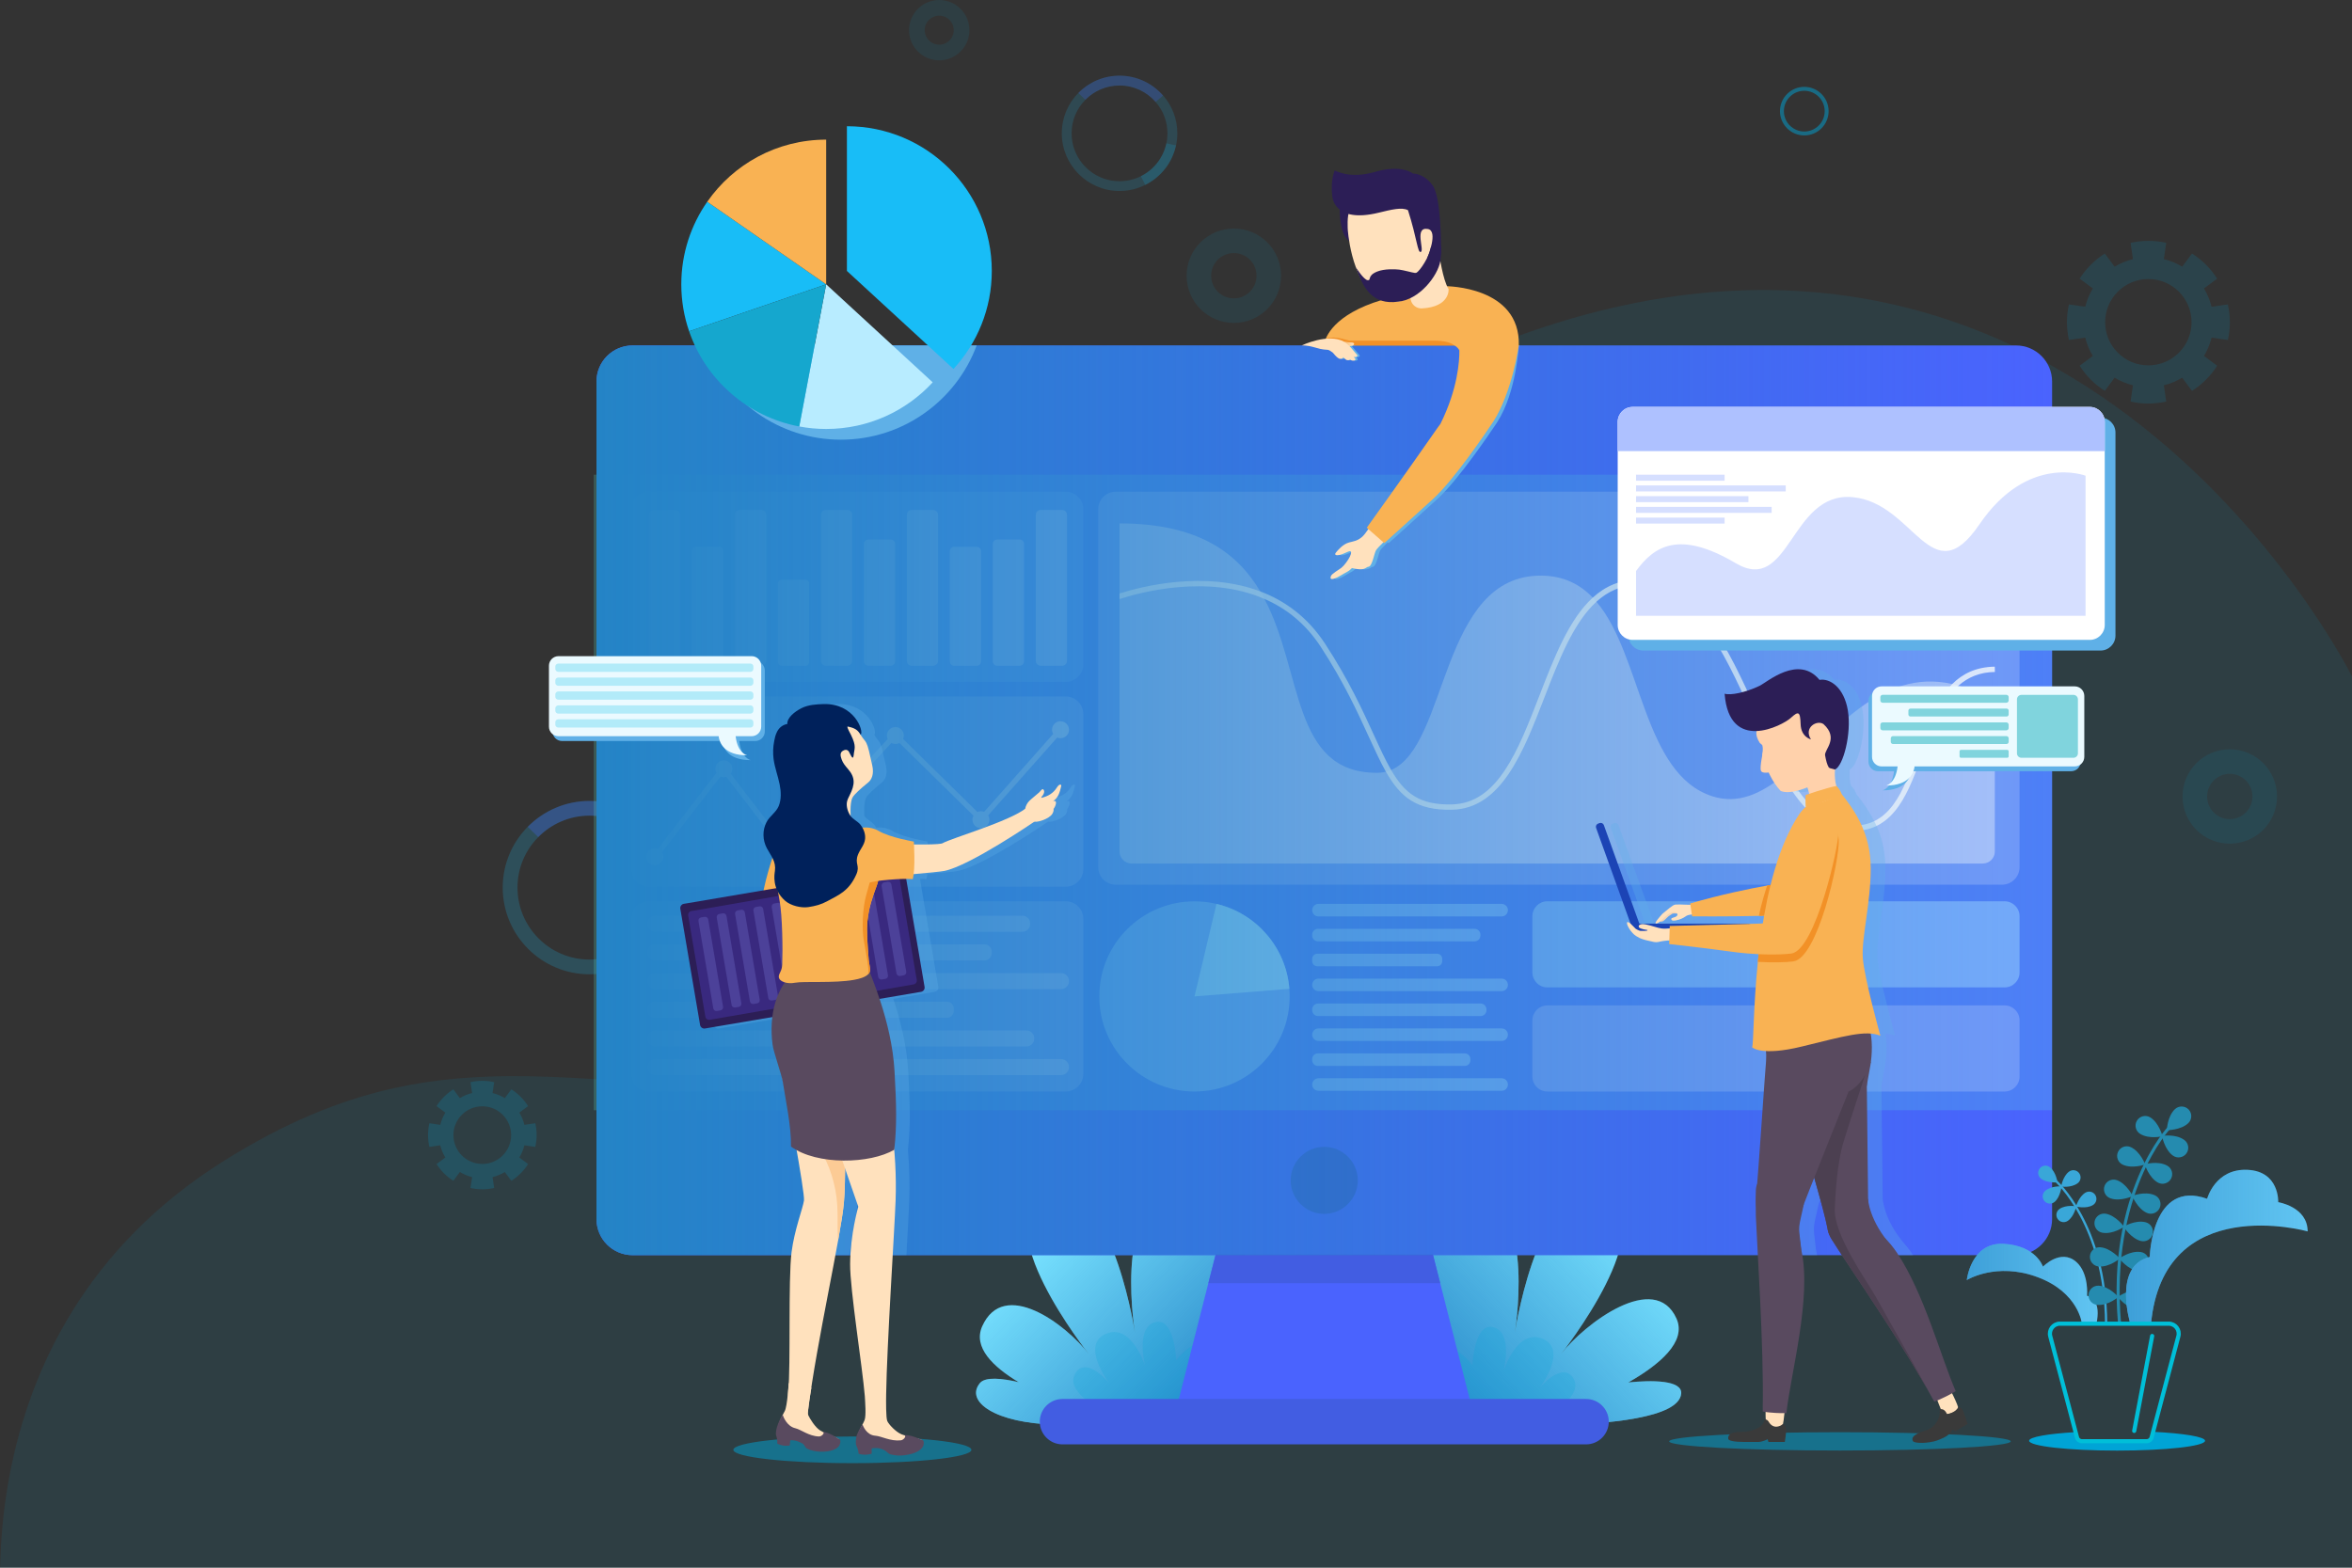<svg width="300" height="200" viewBox="0 0 300 200" fill="none" xmlns="http://www.w3.org/2000/svg">
<rect x="0" y="0" width="300" height="200" fill="#333333" stroke="none"/>
<path opacity="0.1" d="M300 86.291C300 86.291 262.549 10.99 184.699 46.532C112.646 79.428 172.694 136.377 124.599 139.097C76.505 141.816 59.402 128.807 28.634 148.053C-7.091 170.391 0.724 211 0.724 211H300V86.291Z" fill="#00A4D6"/>
<path d="M158.474 181.371L155.622 171.724C155.622 171.724 159.951 153.38 150.834 152.553C142.169 151.767 144.495 168.294 144.768 170.057C144.474 168.206 141.328 149.868 133.792 152.662C125.359 155.784 138.907 172.783 138.907 172.783C135.871 168.855 128.04 163.047 125.284 169.196C124.08 171.874 126.658 174.375 129.941 176.336C127.842 175.844 125.674 175.605 124.983 176.452C123.041 178.823 127.014 181.59 134.653 181.74C137.423 181.795 138.825 181.221 139.488 180.476C139.584 180.504 139.639 180.524 139.639 180.524L158.474 181.371Z" fill="#78E2FF"/>
<path d="M158.474 181.371L155.622 171.724C155.622 171.724 159.951 153.38 150.834 152.553C142.169 151.767 144.495 168.294 144.768 170.057C144.474 168.206 141.328 149.868 133.792 152.662C125.359 155.784 138.907 172.783 138.907 172.783C135.871 168.855 128.04 163.047 125.284 169.196C124.08 171.874 126.658 174.375 129.941 176.336C127.842 175.844 125.674 175.605 124.983 176.452C123.041 178.823 127.014 181.59 134.653 181.74C137.423 181.795 138.825 181.221 139.488 180.476C139.584 180.504 139.639 180.524 139.639 180.524L158.474 181.371Z" fill="url(#paint0_linear_8171_26352)"/>
<g style="mix-blend-mode:multiply" opacity="0.2">
<path d="M144.453 181.883C144.453 181.883 134.967 178.221 137.252 175.058C138.695 173.063 141.478 176.452 141.478 176.452C141.478 176.452 137.812 171.656 140.986 170.2C144.282 168.683 146.047 174.211 146.047 174.211C146.047 174.211 144.822 169.367 147.325 168.683C149.835 168 150.027 173.528 150.027 173.528C150.027 173.528 153.262 169.169 155.19 172.646C156.941 175.796 151.627 182.082 151.627 182.082" fill="#00A4D6"/>
</g>
<path d="M214.437 177.798C214.601 176.056 210.683 176.056 207.68 176.37C211.674 174.102 215.155 171.171 213.842 168.226C211.086 162.077 202.12 168.855 199.077 172.783C199.077 172.783 212.625 155.784 204.192 152.662C196.656 149.868 193.517 168.206 193.216 170.057C193.489 168.288 195.808 151.767 187.15 152.553C178.033 153.38 179.51 181.371 179.51 181.371C179.51 181.371 213.87 183.886 214.437 177.798Z" fill="#78E2FF"/>
<path d="M214.437 177.798C214.601 176.056 210.683 176.056 207.68 176.37C211.674 174.102 215.155 171.171 213.842 168.226C211.086 162.077 202.12 168.855 199.077 172.783C199.077 172.783 212.625 155.784 204.192 152.662C196.656 149.868 193.517 168.206 193.216 170.057C193.489 168.288 195.808 151.767 187.15 152.553C178.033 153.38 179.51 181.371 179.51 181.371C179.51 181.371 213.87 183.886 214.437 177.798Z" fill="url(#paint1_linear_8171_26352)"/>
<g style="mix-blend-mode:multiply" opacity="0.2">
<path d="M193.386 182.526C193.386 182.526 202.872 178.864 200.588 175.701C199.145 173.706 196.361 177.094 196.361 177.094C196.361 177.094 200.027 172.298 196.854 170.843C193.557 169.326 191.793 174.853 191.793 174.853C191.793 174.853 193.017 170.009 190.514 169.326C188.004 168.643 187.812 174.17 187.812 174.17C187.812 174.17 184.577 169.811 182.649 173.289C180.898 176.438 186.212 182.724 186.212 182.724" fill="#00A4D6"/>
</g>
<g opacity="0.2">
<path d="M83.537 105.972C81.506 103.649 78.524 102.18 75.194 102.18C72.109 102.18 69.319 103.444 67.301 105.487C65.338 107.482 64.121 110.214 64.121 113.234C64.121 119.336 69.086 124.296 75.187 124.296C76.965 124.296 78.64 123.872 80.131 123.127C83.099 121.645 85.308 118.871 86.02 115.544C86.184 114.799 86.266 114.027 86.266 113.234C86.266 110.454 85.233 107.912 83.537 105.972ZM84.18 115.154C83.592 117.914 81.759 120.217 79.297 121.454C78.066 122.068 76.671 122.417 75.194 122.417C70.126 122.417 66.009 118.297 66.009 113.234C66.009 110.727 67.014 108.459 68.648 106.805C70.317 105.111 72.636 104.059 75.194 104.059C77.957 104.059 80.432 105.282 82.115 107.208C83.53 108.821 84.385 110.932 84.385 113.241C84.385 113.897 84.317 114.539 84.18 115.161V115.154Z" fill="#18BDF7"/>
</g>
<path opacity="0.2" d="M86.019 115.546C85.314 118.873 83.098 121.647 80.13 123.13L79.289 121.456C81.751 120.226 83.584 117.923 84.172 115.156L86.012 115.546H86.019Z" fill="#18BDF7"/>
<path opacity="0.26" d="M83.537 105.972L82.121 107.201C80.439 105.275 77.956 104.052 75.2 104.052C72.642 104.052 70.317 105.104 68.655 106.798L67.314 105.487C69.325 103.444 72.122 102.18 75.207 102.18C78.531 102.18 81.519 103.649 83.55 105.972H83.537Z" fill="#4A63FE"/>
<g opacity="0.8">
<g opacity="0.2">
<path d="M148.344 12.182C146.99 10.638 145.006 9.654 142.797 9.654C140.746 9.654 138.885 10.495 137.545 11.854C136.239 13.18 135.432 15.004 135.432 17.006C135.432 21.064 138.735 24.364 142.797 24.364C143.98 24.364 145.095 24.084 146.087 23.585C148.063 22.602 149.534 20.757 150.006 18.543C150.115 18.051 150.17 17.532 150.17 17.006C150.17 15.154 149.486 13.467 148.351 12.175L148.344 12.182ZM148.775 18.29C148.385 20.128 147.161 21.659 145.526 22.479C144.705 22.888 143.775 23.121 142.797 23.121C139.426 23.121 136.683 20.381 136.683 17.013C136.683 15.346 137.353 13.836 138.441 12.736C139.549 11.608 141.094 10.911 142.797 10.911C144.637 10.911 146.285 11.725 147.4 13.009C148.344 14.082 148.911 15.489 148.911 17.02C148.911 17.457 148.864 17.887 148.775 18.297V18.29Z" fill="#18BDF7"/>
</g>
<path opacity="0.2" d="M149.999 18.551C149.527 20.764 148.057 22.609 146.08 23.593L145.52 22.479C147.161 21.659 148.378 20.129 148.768 18.291L149.992 18.551H149.999Z" fill="#18BDF7"/>
<path opacity="0.26" d="M148.344 12.182L147.4 13.002C146.278 11.718 144.63 10.905 142.797 10.905C141.094 10.905 139.549 11.601 138.441 12.729L137.545 11.854C138.885 10.495 140.746 9.654 142.797 9.654C145.006 9.654 146.996 10.631 148.344 12.182Z" fill="#4A63FE"/>
</g>
<path opacity="0.2" d="M66.241 141.945L67.362 141.112C66.815 140.251 66.083 139.52 65.222 138.973L64.387 140.094C63.908 139.8 63.382 139.581 62.828 139.444L63.033 138.058C62.547 137.948 62.041 137.887 61.522 137.887C61.002 137.887 60.496 137.948 60.01 138.058L60.215 139.444C59.655 139.581 59.135 139.8 58.656 140.094L57.822 138.973C56.96 139.52 56.228 140.251 55.681 141.112L56.803 141.945C56.509 142.423 56.29 142.949 56.153 143.503L54.765 143.298C54.655 143.783 54.594 144.289 54.594 144.808C54.594 145.327 54.655 145.833 54.765 146.318L56.153 146.113C56.29 146.673 56.509 147.192 56.803 147.671L55.681 148.504C56.228 149.365 56.96 150.096 57.822 150.643L58.656 149.522C59.135 149.816 59.661 150.034 60.215 150.171L60.01 151.558C60.496 151.667 61.002 151.729 61.522 151.729C62.041 151.729 62.547 151.667 63.033 151.558L62.828 150.171C63.389 150.034 63.908 149.816 64.387 149.522L65.222 150.643C66.083 150.096 66.815 149.365 67.362 148.504L66.241 147.671C66.535 147.192 66.754 146.666 66.89 146.113L68.279 146.318C68.388 145.833 68.45 145.327 68.45 144.808C68.45 144.289 68.388 143.783 68.279 143.298L66.89 143.503C66.754 142.943 66.535 142.423 66.241 141.945ZM61.515 148.49C59.484 148.49 57.836 146.844 57.836 144.815C57.836 142.785 59.484 141.139 61.515 141.139C63.546 141.139 65.194 142.785 65.194 144.815C65.194 146.844 63.546 148.49 61.515 148.49Z" fill="#00A4D6"/>
<path opacity="0.15" d="M281.116 36.8L282.799 35.55C281.978 34.259 280.884 33.166 279.591 32.346L278.34 34.027C277.622 33.589 276.835 33.261 276.001 33.056L276.302 30.979C275.57 30.815 274.811 30.727 274.031 30.727C273.251 30.727 272.492 30.822 271.761 30.979L272.061 33.056C271.227 33.261 270.441 33.589 269.722 34.027L268.471 32.346C267.178 33.166 266.084 34.259 265.263 35.55L266.946 36.8C266.508 37.518 266.18 38.304 265.975 39.137L263.896 38.837C263.731 39.568 263.643 40.326 263.643 41.105C263.643 41.884 263.738 42.642 263.896 43.373L265.975 43.072C266.18 43.906 266.508 44.692 266.946 45.409L265.263 46.659C266.084 47.951 267.178 49.044 268.471 49.864L269.722 48.183C270.441 48.62 271.227 48.948 272.061 49.153L271.761 51.23C272.492 51.394 273.251 51.483 274.031 51.483C274.811 51.483 275.57 51.387 276.302 51.23L276.001 49.153C276.835 48.948 277.622 48.62 278.34 48.183L279.591 49.864C280.884 49.044 281.978 47.951 282.799 46.659L281.116 45.409C281.554 44.692 281.882 43.906 282.087 43.072L284.167 43.373C284.331 42.642 284.42 41.884 284.42 41.105C284.42 40.326 284.324 39.568 284.167 38.837L282.087 39.137C281.882 38.304 281.554 37.518 281.116 36.8ZM274.024 46.612C270.981 46.612 268.512 44.145 268.512 41.105C268.512 38.064 270.981 35.598 274.024 35.598C277.068 35.598 279.537 38.064 279.537 41.105C279.537 44.145 277.068 46.612 274.024 46.612Z" fill="#00A4D6"/>
<path opacity="0.1" d="M122.651 3.849C122.651 5.42 121.372 6.698 119.799 6.698C118.226 6.698 116.947 5.42 116.947 3.849C116.947 2.278 118.226 1 119.799 1C121.372 1 122.651 2.278 122.651 3.849Z" stroke="#00A4D6" stroke-width="2" stroke-miterlimit="10"/>
<path opacity="0.5" d="M232.991 14.179C232.991 15.751 231.712 17.028 230.139 17.028C228.566 17.028 227.287 15.751 227.287 14.179C227.287 12.608 228.566 11.33 230.139 11.33C231.712 11.33 232.991 12.608 232.991 14.179Z" stroke="#00A4D6" stroke-width="0.5" stroke-miterlimit="10"/>
<path opacity="0.1" d="M157.379 39.63C159.842 39.63 161.838 37.636 161.838 35.175C161.838 32.715 159.842 30.721 157.379 30.721C154.916 30.721 152.92 32.715 152.92 35.175C152.92 37.636 154.916 39.63 157.379 39.63Z" stroke="#00A4D6" stroke-width="3.13" stroke-miterlimit="10"/>
<path opacity="0.1" d="M288.871 101.613C288.871 104.072 286.874 106.067 284.412 106.067C281.95 106.067 279.953 104.072 279.953 101.613C279.953 99.153 281.95 97.158 284.412 97.158C286.874 97.158 288.871 99.153 288.871 101.613Z" stroke="#00A4D6" stroke-width="3.13" stroke-miterlimit="10"/>
<path d="M261.748 48.675V155.525C261.748 158.067 259.683 160.13 257.139 160.13H80.692C78.141 160.13 76.082 158.067 76.082 155.525V48.675C76.082 46.134 78.141 44.07 80.692 44.07H257.139C259.683 44.07 261.748 46.134 261.748 48.675Z" fill="#4A63FE"/>
<path d="M187.802 179.82H150.023L154.127 163.702L155.057 160.047L156.862 152.969H180.963L182.769 160.047L183.699 163.702L187.802 179.82Z" fill="#4A63FE"/>
<path d="M183.701 163.702H154.129L155.059 160.047H182.771L183.701 163.702Z" fill="#425DE2"/>
<path d="M202.301 184.268H135.525C133.924 184.268 132.625 182.97 132.625 181.371C132.625 179.773 133.924 178.475 135.525 178.475H202.301C203.901 178.475 205.201 179.773 205.201 181.371C205.201 182.97 203.901 184.268 202.301 184.268Z" fill="#425DE2"/>
<path opacity="0.2" d="M261.747 60.562H75.732V141.641H261.747V60.562Z" fill="#60F4DF"/>
<path d="M168.908 154.863C166.556 154.863 164.627 152.936 164.627 150.586C164.627 148.235 166.556 146.309 168.908 146.309C171.261 146.309 173.189 148.235 173.189 150.586C173.189 152.936 171.261 154.863 168.908 154.863Z" fill="#3B5BD1"/>
<path opacity="0.2" d="M255.353 62.73H142.317C141.079 62.73 140.074 63.734 140.074 64.972V110.625C140.074 111.862 141.079 112.866 142.317 112.866H255.353C256.592 112.866 257.596 111.862 257.596 110.625V64.972C257.596 63.734 256.592 62.73 255.353 62.73Z" fill="white"/>
<path opacity="0.39" d="M254.444 89.575V108.63C254.444 109.477 253.753 110.167 252.898 110.167H144.343C143.488 110.167 142.797 109.477 142.797 108.63V66.775C152.823 66.775 157.815 70.519 160.742 75.439C160.934 75.753 161.112 76.074 161.276 76.402C166.227 85.762 164.736 98.593 175.624 98.593C176.028 98.593 176.411 98.546 176.773 98.45C177.006 98.402 177.231 98.327 177.443 98.231C184.768 95.15 183.626 73.28 196.654 73.437C199.438 73.471 201.517 74.537 203.158 76.238C203.315 76.409 203.473 76.58 203.623 76.764C209.457 83.603 209.539 98.846 218.498 101.613C221.726 102.611 224.578 101.258 227.396 99.024C227.574 98.88 227.758 98.737 227.936 98.58C233.893 93.64 239.815 85.195 249.007 87.265C249.274 87.327 249.54 87.395 249.814 87.47C251.271 87.894 252.81 88.577 254.444 89.575Z" fill="white"/>
<path opacity="0.8" d="M254.451 85.727C252.502 85.754 251.011 86.41 249.814 87.469C247.598 89.43 246.408 92.778 245.246 96.05C243.502 100.949 241.703 106.005 236.444 106.005C236.163 106.005 235.869 105.991 235.568 105.964C232.142 105.629 229.618 102.842 227.396 99.022C226.014 96.659 224.749 93.891 223.463 91.056C219.825 83.083 216.057 74.836 209.122 74.645C209.04 74.645 208.965 74.645 208.889 74.645C206.79 74.645 205.073 75.444 203.623 76.77C200.689 79.441 198.822 84.258 196.996 88.972C194.295 95.948 191.504 103.163 185.206 103.306C180.678 103.402 178.62 101.694 176.773 98.455C176.062 97.198 175.378 95.709 174.598 94.008C173.176 90.892 171.398 87.018 168.457 82.509C166.48 79.489 163.971 77.569 161.276 76.408C154.013 73.244 145.464 75.561 142.797 76.428V75.711C145.656 74.809 153.644 72.766 160.742 75.444C163.841 76.613 166.768 78.683 169.025 82.14C172 86.683 173.785 90.585 175.221 93.721C176.028 95.483 176.718 96.993 177.443 98.237C179.181 101.236 181.089 102.719 185.192 102.623C191.033 102.486 193.618 95.805 196.36 88.726C198.22 83.923 200.115 79.018 203.158 76.244C204.772 74.775 206.708 73.9 209.135 73.969C216.508 74.167 220.358 82.611 224.086 90.783C225.358 93.557 226.589 96.269 227.936 98.585C230.07 102.288 232.463 104.973 235.637 105.288C241.053 105.821 242.777 100.97 244.603 95.825C245.738 92.621 246.901 89.355 249.007 87.271C250.347 85.932 252.078 85.085 254.437 85.05L254.451 85.734V85.727Z" fill="white"/>
<path opacity="0.5" d="M255.688 114.982H197.365C196.311 114.982 195.457 115.836 195.457 116.889V124.063C195.457 125.115 196.311 125.969 197.365 125.969H255.688C256.742 125.969 257.596 125.115 257.596 124.063V116.889C257.596 115.836 256.742 114.982 255.688 114.982Z" fill="#9CD7FF"/>
<path opacity="0.2" d="M255.688 128.266H197.365C196.311 128.266 195.457 129.119 195.457 130.172V137.346C195.457 138.398 196.311 139.252 197.365 139.252H255.688C256.742 139.252 257.596 138.398 257.596 137.346V130.172C257.596 129.119 256.742 128.266 255.688 128.266Z" fill="white"/>
<path opacity="0.2" d="M135.936 62.73H82.749C81.51 62.73 80.506 63.734 80.506 64.972V84.751C80.506 85.989 81.51 86.992 82.749 86.992H135.936C137.175 86.992 138.179 85.989 138.179 84.751V64.972C138.179 63.734 137.175 62.73 135.936 62.73Z" fill="#9CD7FF"/>
<g opacity="0.3">
<path d="M130.048 68.828H127.197C126.883 68.828 126.629 69.082 126.629 69.395V84.371C126.629 84.685 126.883 84.939 127.197 84.939H130.048C130.362 84.939 130.616 84.685 130.616 84.371V69.395C130.616 69.082 130.362 68.828 130.048 68.828Z" fill="white"/>
<path d="M135.471 65.055H132.742C132.395 65.055 132.113 65.336 132.113 65.683V84.308C132.113 84.655 132.395 84.937 132.742 84.937H135.471C135.819 84.937 136.1 84.655 136.1 84.308V65.683C136.1 65.336 135.819 65.055 135.471 65.055Z" fill="white"/>
<path d="M86.141 65.055H83.412C83.065 65.055 82.783 65.336 82.783 65.683V84.308C82.783 84.655 83.065 84.937 83.412 84.937H86.141C86.489 84.937 86.77 84.655 86.77 84.308V65.683C86.77 65.336 86.489 65.055 86.141 65.055Z" fill="white"/>
<path d="M91.702 69.762H88.809C88.507 69.762 88.262 70.006 88.262 70.308V84.39C88.262 84.692 88.507 84.936 88.809 84.936H91.702C92.004 84.936 92.249 84.692 92.249 84.39V70.308C92.249 70.006 92.004 69.762 91.702 69.762Z" fill="white"/>
<path d="M97.104 65.055H94.375C94.028 65.055 93.746 65.336 93.746 65.683V84.308C93.746 84.655 94.028 84.937 94.375 84.937H97.104C97.451 84.937 97.733 84.655 97.733 84.308V65.683C97.733 65.336 97.451 65.055 97.104 65.055Z" fill="white"/>
<path d="M102.747 73.957H99.69C99.433 73.957 99.225 74.165 99.225 74.422V84.472C99.225 84.728 99.433 84.936 99.69 84.936H102.747C103.004 84.936 103.212 84.728 103.212 84.472V74.422C103.212 74.165 103.004 73.957 102.747 73.957Z" fill="white"/>
<path d="M108.069 65.055H105.34C104.993 65.055 104.711 65.336 104.711 65.683V84.308C104.711 84.655 104.993 84.937 105.34 84.937H108.069C108.416 84.937 108.698 84.655 108.698 84.308V65.683C108.698 65.336 108.416 65.055 108.069 65.055Z" fill="white"/>
<path d="M113.607 68.828H110.755C110.442 68.828 110.188 69.082 110.188 69.395V84.371C110.188 84.685 110.442 84.939 110.755 84.939H113.607C113.921 84.939 114.175 84.685 114.175 84.371V69.395C114.175 69.082 113.921 68.828 113.607 68.828Z" fill="white"/>
<path d="M119.022 65.055H116.293C115.946 65.055 115.664 65.336 115.664 65.683V84.308C115.664 84.655 115.946 84.937 116.293 84.937H119.022C119.37 84.937 119.651 84.655 119.651 84.308V65.683C119.651 65.336 119.37 65.055 119.022 65.055Z" fill="white"/>
<path d="M124.588 69.762H121.696C121.393 69.762 121.148 70.006 121.148 70.308V84.39C121.148 84.692 121.393 84.936 121.696 84.936H124.588C124.891 84.936 125.136 84.692 125.136 84.39V70.308C125.136 70.006 124.891 69.762 124.588 69.762Z" fill="white"/>
</g>
<path opacity="0.2" d="M135.936 88.857H82.749C81.51 88.857 80.506 89.861 80.506 91.098V110.878C80.506 112.116 81.51 113.119 82.749 113.119H135.936C137.175 113.119 138.179 112.116 138.179 110.878V91.098C138.179 89.861 137.175 88.857 135.936 88.857Z" fill="white"/>
<path opacity="0.2" d="M135.936 114.984H82.749C81.51 114.984 80.506 115.988 80.506 117.225V137.005C80.506 138.242 81.51 139.246 82.749 139.246H135.936C137.175 139.246 138.179 138.242 138.179 137.005V117.225C138.179 115.988 137.175 114.984 135.936 114.984Z" fill="white"/>
<path opacity="0.5" d="M135.272 92.008C134.677 92.008 134.191 92.493 134.191 93.087C134.191 93.285 134.246 93.47 134.342 93.627L125.526 103.575C125.403 103.52 125.26 103.493 125.116 103.493C124.959 103.493 124.808 103.527 124.671 103.589L115.186 94.276C115.247 94.139 115.281 93.989 115.281 93.832C115.281 93.238 114.796 92.752 114.201 92.752C113.606 92.752 113.12 93.238 113.12 93.832C113.12 93.996 113.161 94.153 113.223 94.29L101.022 107.449C100.844 107.326 100.632 107.251 100.4 107.251C100.208 107.251 100.03 107.305 99.873 107.394L93.198 98.71C93.328 98.533 93.403 98.314 93.403 98.082C93.403 97.487 92.918 97.002 92.323 97.002C91.728 97.002 91.242 97.487 91.242 98.082C91.242 98.273 91.297 98.451 91.386 98.608L83.904 108.296C83.788 108.255 83.658 108.228 83.528 108.228C82.933 108.228 82.447 108.713 82.447 109.307C82.447 109.902 82.933 110.387 83.528 110.387C84.123 110.387 84.608 109.902 84.608 109.307C84.608 109.095 84.547 108.897 84.437 108.726L91.892 99.072C92.022 99.127 92.172 99.161 92.323 99.161C92.432 99.161 92.542 99.141 92.644 99.106L99.408 107.907C99.353 108.036 99.319 108.187 99.319 108.337C99.319 108.931 99.805 109.416 100.4 109.416C100.995 109.416 101.48 108.931 101.48 108.337C101.48 108.228 101.46 108.118 101.426 108.016L113.695 94.789C113.845 94.871 114.016 94.918 114.201 94.918C114.386 94.918 114.563 94.864 114.721 94.782L124.172 104.06C124.083 104.217 124.035 104.388 124.035 104.579C124.035 105.174 124.521 105.659 125.116 105.659C125.711 105.659 126.197 105.174 126.197 104.579C126.197 104.374 126.135 104.19 126.039 104.026L134.848 94.092C134.978 94.146 135.121 94.18 135.272 94.18C135.867 94.18 136.353 93.695 136.353 93.101C136.353 92.507 135.867 92.022 135.272 92.022V92.008Z" fill="white"/>
<path opacity="0.3" d="M130.418 116.82H83.591C83.051 116.82 82.613 117.258 82.613 117.797V117.893C82.613 118.433 83.051 118.87 83.591 118.87H130.418C130.958 118.87 131.396 118.433 131.396 117.893V117.797C131.396 117.258 130.958 116.82 130.418 116.82Z" fill="white"/>
<path opacity="0.3" d="M125.569 120.477H83.543C83.03 120.477 82.613 120.893 82.613 121.406V121.597C82.613 122.11 83.03 122.526 83.543 122.526H125.569C126.083 122.526 126.499 122.11 126.499 121.597V121.406C126.499 120.893 126.083 120.477 125.569 120.477Z" fill="white"/>
<path opacity="0.3" d="M135.329 126.19H83.639C83.072 126.19 82.613 125.733 82.613 125.165C82.613 124.598 83.072 124.141 83.639 124.141H135.329C135.896 124.141 136.354 124.598 136.354 125.165C136.354 125.733 135.896 126.19 135.329 126.19Z" fill="white"/>
<path opacity="0.3" d="M120.775 127.793H83.489C83.005 127.793 82.613 128.185 82.613 128.667V128.968C82.613 129.451 83.005 129.843 83.489 129.843H120.775C121.259 129.843 121.65 129.451 121.65 128.968V128.667C121.65 128.185 121.259 127.793 120.775 127.793Z" fill="white"/>
<path opacity="0.3" d="M130.924 131.457H83.598C83.054 131.457 82.613 131.898 82.613 132.441V132.523C82.613 133.066 83.054 133.507 83.598 133.507H130.924C131.468 133.507 131.909 133.066 131.909 132.523V132.441C131.909 131.898 131.468 131.457 130.924 131.457Z" fill="white"/>
<path opacity="0.3" d="M135.329 137.161H83.639C83.072 137.161 82.613 136.703 82.613 136.136C82.613 135.569 83.072 135.111 83.639 135.111H135.329C135.896 135.111 136.354 135.569 136.354 136.136C136.354 136.703 135.896 137.161 135.329 137.161Z" fill="white"/>
<path opacity="0.5" d="M164.5 127.118C164.5 133.82 159.063 139.252 152.361 139.252C145.659 139.252 140.215 133.82 140.215 127.118C140.215 120.415 145.652 114.99 152.361 114.99C153.325 114.99 154.262 115.1 155.165 115.318C160.212 116.507 164.042 120.852 164.459 126.154C164.487 126.475 164.5 126.796 164.5 127.118Z" fill="#9CD7FF"/>
<path d="M164.46 126.152L152.361 127.116L155.165 115.316C160.213 116.505 164.042 120.851 164.46 126.152Z" fill="#9CD7FF"/>
<path opacity="0.5" d="M191.535 116.915H168.173C167.729 116.915 167.373 116.56 167.373 116.116C167.373 115.672 167.729 115.316 168.173 115.316H191.535C191.98 115.316 192.336 115.672 192.336 116.116C192.336 116.56 191.98 116.915 191.535 116.915Z" fill="#9CD7FF"/>
<path opacity="0.5" d="M188.088 118.496H168.112C167.704 118.496 167.373 118.826 167.373 119.234V119.357C167.373 119.764 167.704 120.095 168.112 120.095H188.088C188.496 120.095 188.827 119.764 188.827 119.357V119.234C188.827 118.826 188.496 118.496 188.088 118.496Z" fill="#9CD7FF"/>
<path opacity="0.5" d="M183.308 121.672H168.023C167.664 121.672 167.373 121.962 167.373 122.321V122.622C167.373 122.98 167.664 123.271 168.023 123.271H183.308C183.667 123.271 183.958 122.98 183.958 122.622V122.321C183.958 121.962 183.667 121.672 183.308 121.672Z" fill="#9CD7FF"/>
<path opacity="0.5" d="M191.535 126.446H168.173C167.729 126.446 167.373 126.091 167.373 125.647C167.373 125.203 167.729 124.848 168.173 124.848H191.535C191.98 124.848 192.336 125.203 192.336 125.647C192.336 126.091 191.98 126.446 191.535 126.446Z" fill="#9CD7FF"/>
<path opacity="0.5" d="M188.848 128.027H168.125C167.71 128.027 167.373 128.364 167.373 128.779V128.875C167.373 129.29 167.71 129.626 168.125 129.626H188.848C189.263 129.626 189.6 129.29 189.6 128.875V128.779C189.6 128.364 189.263 128.027 188.848 128.027Z" fill="#9CD7FF"/>
<path opacity="0.5" d="M191.535 132.802H168.173C167.729 132.802 167.373 132.447 167.373 132.002C167.373 131.558 167.729 131.203 168.173 131.203H191.535C191.98 131.203 192.336 131.558 192.336 132.002C192.336 132.447 191.98 132.802 191.535 132.802Z" fill="#9CD7FF"/>
<path opacity="0.5" d="M168.091 134.387H186.83C187.227 134.387 187.548 134.708 187.548 135.104V135.268C187.548 135.664 187.227 135.985 186.83 135.985H168.091C167.694 135.985 167.373 135.664 167.373 135.268V135.104C167.373 134.708 167.694 134.387 168.091 134.387Z" fill="#9CD7FF"/>
<path opacity="0.5" d="M191.535 139.161H168.173C167.729 139.161 167.373 138.806 167.373 138.362C167.373 137.918 167.729 137.562 168.173 137.562H191.535C191.98 137.562 192.336 137.918 192.336 138.362C192.336 138.806 191.98 139.161 191.535 139.161Z" fill="#9CD7FF"/>
<path style="mix-blend-mode:overlay" d="M261.748 48.675V155.525C261.748 158.067 259.683 160.13 257.139 160.13H80.692C78.141 160.13 76.082 158.067 76.082 155.525V48.675C76.082 46.134 78.141 44.07 80.692 44.07H257.139C259.683 44.07 261.748 46.134 261.748 48.675Z" fill="url(#paint2_linear_8171_26352)"/>
<g style="mix-blend-mode:multiply" opacity="0.3">
<path d="M137.107 100.289C137.169 100.03 136.868 99.954 136.553 100.467C136.116 101.184 135.438 101.587 134.584 101.779C134.529 101.642 134.72 101.594 134.857 101.294C135.014 100.959 134.912 100.727 134.768 100.672C134.652 100.631 134.399 101.013 134.31 101.082C133.975 101.369 133.647 101.649 133.312 101.929C132.949 102.243 132.758 102.462 132.587 102.913C132.58 102.94 132.559 103.036 132.539 103.159C130.316 104.853 122.971 106.971 121.979 107.572C121.74 107.716 120.194 107.75 118.32 107.736C118.314 107.504 118.3 107.361 118.3 107.361C118.3 107.361 115.263 106.855 113.813 106.001C112.965 105.502 112.104 105.543 111.755 105.591C111.687 105.475 111.618 105.359 111.536 105.256C111.522 105.236 111.509 105.222 111.495 105.202C111.126 104.771 110.579 104.546 110.244 104.095C110.209 103.541 110.189 102.305 110.476 101.758C110.688 101.355 111.522 100.604 112.487 99.825C112.911 99.483 113.246 98.772 112.993 97.666C112.617 96.005 112.48 95.281 112.241 94.796C112.07 94.448 111.769 94.209 111.611 93.901C111.577 93.846 111.55 93.799 111.522 93.737C111.953 93.252 110.695 89.727 106.817 89.822C105.839 89.85 104.827 89.911 103.952 90.355C103.083 90.792 102.112 91.578 102.173 92.357C100.799 92.624 100.607 94.017 100.498 94.543C100.347 95.281 100.32 96.053 100.416 96.805C100.559 97.918 100.977 98.984 101.195 100.084C101.373 100.979 101.428 101.977 101.072 102.831C100.73 103.651 99.917 104.095 99.499 104.894C98.98 105.912 99.014 107.169 99.547 108.187C99.793 108.645 100.053 109.035 100.265 109.431C99.896 110.558 99.445 112.095 99.137 113.578L88.974 115.3C88.673 115.354 88.475 115.635 88.523 115.935L91.046 130.761C91.101 131.055 91.382 131.26 91.682 131.205L100.272 129.75C100.135 130.871 100.129 132.053 100.286 133.262C100.423 134.266 101.435 137.026 101.592 138.024C101.948 140.313 102.68 143.667 102.639 146.27C102.857 146.434 103.097 146.585 103.35 146.721C103.897 149.851 104.355 152.713 104.294 153.151C104.157 154.128 103.076 156.874 102.707 159.751C102.693 159.867 102.68 159.99 102.666 160.126H108.301C108.691 158.063 109.012 156.246 109.211 154.859C109.259 154.503 109.3 154.196 109.334 153.909C109.341 153.882 109.341 153.847 109.348 153.827C109.361 153.67 109.375 153.526 109.389 153.39C109.409 153.151 109.423 152.898 109.443 152.638C109.45 152.563 109.45 152.481 109.457 152.406C109.471 152.194 109.478 151.975 109.484 151.743C109.491 151.682 109.491 151.62 109.498 151.552C109.505 151.272 109.512 150.985 109.519 150.677C109.525 150.588 109.525 150.493 109.525 150.404C109.532 150.172 109.532 149.939 109.532 149.7C109.532 149.591 109.539 149.482 109.539 149.372V149.099C110.483 151.832 111.215 153.943 111.215 153.943C111.215 153.943 110.394 156.779 110.216 160.126H115.612C115.783 157.011 115.927 154.421 115.975 153.185C116.05 151.08 115.995 148.956 115.804 146.68C115.804 146.68 115.806 146.678 115.81 146.674C116.146 143.531 116.084 141.023 115.845 136.664C115.653 133.214 114.757 129.894 113.937 127.427L119.237 126.525C119.531 126.477 119.736 126.197 119.681 125.897L117.342 112.116C117.924 112.123 118.163 112.157 118.163 112.157C118.211 111.979 118.252 111.761 118.279 111.522C120.194 111.358 121.788 111.187 122.184 111.112C125.289 110.504 133.011 105.284 133.688 104.819C134.153 104.935 135.589 104.436 135.958 103.842C136.081 103.644 136.157 103.418 136.129 103.193C136.348 102.933 136.731 102.018 136.068 102.209C136.752 101.751 136.923 101.061 137.107 100.289Z" fill="#5FB0E7"/>
</g>
<g style="mix-blend-mode:multiply" opacity="0.5">
<path d="M123.906 184.963C123.906 185.899 117.108 186.664 108.724 186.664C100.339 186.664 93.541 185.906 93.541 184.963C93.541 184.02 100.339 183.262 108.724 183.262C117.108 183.262 123.906 184.02 123.906 184.963Z" fill="#00A4D6"/>
</g>
<path d="M107.166 130.83L99.937 125.029C99.937 125.029 98.241 129.115 99.588 133.392C100.252 135.496 99.547 136.993 99.903 137.99C100.238 138.919 102.686 152.174 102.55 153.151C102.413 154.128 101.332 156.875 100.963 159.751C100.519 163.208 100.874 174.413 100.539 177.399C100.204 180.384 102.96 180.822 103.09 179.81C104.177 171.181 107.269 157.701 107.645 153.397C108.021 149.086 107.638 141.222 107.166 130.837V130.83Z" fill="#FFE1BD"/>
<path d="M107.384 139.303L104.471 146.442C105.825 148.601 106.639 151.177 106.796 153.794C106.878 155.154 106.796 156.527 106.864 157.887C106.864 157.982 106.885 158.085 106.912 158.18C107.275 156.151 107.548 154.477 107.637 153.391C107.904 150.344 107.788 145.52 107.535 139.289C107.487 139.289 107.432 139.289 107.384 139.303Z" fill="#FCCB95"/>
<path d="M103.5 177.037C103.5 177.037 102.912 180.173 103.103 180.562C103.288 180.959 103.958 182.093 104.621 182.496C105.319 182.919 106.851 183.404 106.974 183.589C107.097 183.773 107.118 184.054 106.899 184.231C106.352 184.682 105.381 184.921 104.744 184.832C102.679 184.539 102.44 183.637 101.236 183.521C101.031 183.5 100.655 183.814 100.073 183.534C99.492 183.254 99.205 182.735 99.239 182.236C99.301 181.375 99.772 180.658 100.101 180.009C100.429 179.367 100.6 176.449 100.6 176.449" fill="#FFE1BD"/>
<path d="M107.071 184.381C107.214 184.121 107.242 183.732 107.105 183.643C106.907 183.513 106.209 183.076 105.805 182.905C105.402 182.727 104.766 182.584 104.992 182.7C105.217 182.816 104.821 183.274 104.444 183.26C103.152 183.212 102.181 182.379 101.442 182.208C100.375 181.969 99.897 180.725 99.849 180.527C99.65 180.657 99.206 181.675 99.124 181.996C99.042 182.283 98.905 182.809 98.994 183.11C99.055 183.315 99.192 183.725 99.137 184.162C99.137 184.162 99.349 184.319 99.91 184.422C100.266 184.483 100.731 184.415 100.731 184.415L100.806 183.745C100.806 183.745 101.093 183.725 101.463 183.793C101.832 183.861 102.441 184.196 102.475 184.237C102.625 184.408 102.755 184.729 102.947 184.818C103.467 185.064 103.993 185.18 104.65 185.201C106.038 185.248 106.831 184.825 107.078 184.381H107.071Z" fill="#594A5F"/>
<path d="M117.557 183.711C117.4 183.547 115.759 183.294 114.986 182.98C114.247 182.679 113.351 181.702 113.174 181.292C112.996 180.876 113.016 178.758 113.03 177.869C113.119 171.748 114.104 156.771 114.234 153.184C114.453 146.953 113.584 140.531 111.081 130.556L102.081 123.799C102.081 123.799 99.626 128.472 100.508 132.906C101.021 135.475 103.161 135.851 103.537 136.848C103.907 137.846 109.474 153.943 109.474 153.943C109.474 153.943 108.455 157.448 108.434 161.267C108.414 164.533 110 174.364 110.308 178.115C110.349 178.846 110.493 180.602 110.281 181.163C110.021 181.853 109.357 182.659 109.398 183.527C109.426 184.025 109.788 184.504 110.424 184.688C111.06 184.879 111.409 184.51 111.628 184.497C112.886 184.435 113.242 185.296 115.417 185.269C116.087 185.262 117.058 184.879 117.564 184.353C117.763 184.148 117.715 183.875 117.564 183.711H117.557Z" fill="#FFE1BD"/>
<path d="M117.755 184.476C117.872 184.196 117.851 183.807 117.694 183.738C117.475 183.643 116.695 183.315 116.258 183.198C115.82 183.089 115.143 183.034 115.389 183.116C115.635 183.198 115.28 183.711 114.897 183.752C113.556 183.895 112.441 183.219 111.655 183.164C110.52 183.089 110.096 181.928 110.014 181.736C109.829 181.9 109.275 182.973 109.227 183.308C109.179 183.608 109.104 184.148 109.227 184.428C109.316 184.62 109.508 185.009 109.508 185.453C109.508 185.453 109.747 185.576 110.335 185.59C110.704 185.603 111.183 185.46 111.183 185.46V184.784C111.183 184.784 111.47 184.722 111.86 184.736C112.25 184.749 112.736 184.941 112.975 185.118C113.16 185.255 113.358 185.487 113.577 185.542C114.206 185.692 114.657 185.733 115.341 185.658C116.777 185.494 117.55 184.961 117.749 184.483L117.755 184.476Z" fill="#594A5F"/>
<path d="M131.93 104.819C132.374 104.949 133.838 104.443 134.214 103.842C134.337 103.65 134.412 103.425 134.385 103.193C134.604 102.933 134.987 102.017 134.323 102.209C135 101.758 135.178 101.068 135.356 100.296C135.417 100.036 135.116 99.961 134.802 100.473C134.364 101.184 133.687 101.594 132.832 101.785C132.778 101.642 132.969 101.601 133.106 101.3C133.263 100.965 133.161 100.733 133.01 100.678C132.901 100.637 132.641 101.02 132.552 101.088C132.217 101.368 131.888 101.655 131.553 101.935C131.191 102.243 130.999 102.468 130.828 102.919C130.801 102.994 130.623 103.76 130.952 103.65" fill="#FFE1BD"/>
<path d="M110.255 111.883C113.607 111.842 119.611 111.268 120.439 111.111C123.687 110.476 131.997 104.784 131.997 104.784C131.997 104.784 132.154 103.459 130.889 103.09C128.782 104.798 121.239 106.964 120.234 107.572C119.584 107.968 109.031 107.538 109.031 107.538" fill="#FFE1BD"/>
<path d="M99.089 107.771C99.089 107.771 97.666 111.604 97.201 114.645L100.648 115.185V110.306" fill="#F9B253"/>
<path d="M114.779 110.631L87.223 115.307C86.925 115.357 86.725 115.64 86.775 115.937L89.296 130.763C89.347 131.06 89.629 131.261 89.927 131.21L117.483 126.534C117.781 126.484 117.982 126.201 117.931 125.904L115.41 111.078C115.36 110.781 115.077 110.58 114.779 110.631Z" fill="#2C1E56"/>
<path d="M116.547 125.583L90.525 130.106C90.265 130.147 90.019 129.976 89.971 129.716L87.776 116.789C87.735 116.53 87.906 116.284 88.165 116.236L114.188 111.713C114.448 111.672 114.694 111.843 114.742 112.103L116.937 125.029C116.978 125.289 116.807 125.535 116.547 125.583Z" fill="#39297F"/>
<path d="M91.893 128.904L91.455 128.979C91.229 129.02 91.017 128.869 90.983 128.644L89.089 117.514C89.048 117.289 89.198 117.077 89.424 117.043L89.862 116.968C90.087 116.927 90.299 117.077 90.334 117.302L92.228 128.432C92.269 128.658 92.118 128.869 91.893 128.904Z" fill="#4C4199"/>
<path d="M94.225 128.458L93.787 128.534C93.561 128.574 93.349 128.424 93.315 128.199L91.421 117.069C91.38 116.843 91.53 116.632 91.756 116.598L92.194 116.522C92.419 116.481 92.631 116.632 92.665 116.857L94.56 127.987C94.601 128.212 94.451 128.424 94.225 128.458Z" fill="#4C4199"/>
<path d="M96.565 128.007L96.127 128.082C95.901 128.123 95.689 127.973 95.655 127.748L93.761 116.618C93.72 116.392 93.87 116.181 94.096 116.146L94.534 116.071C94.759 116.03 94.971 116.181 95.005 116.406L96.9 127.536C96.941 127.761 96.79 127.973 96.565 128.007Z" fill="#4C4199"/>
<path d="M98.903 127.564L98.465 127.639C98.239 127.68 98.027 127.53 97.993 127.304L96.099 116.174C96.058 115.949 96.208 115.737 96.434 115.703L96.871 115.628C97.097 115.587 97.309 115.737 97.343 115.963L99.238 127.092C99.279 127.318 99.128 127.53 98.903 127.564Z" fill="#4C4199"/>
<path d="M101.235 127.119L100.797 127.194C100.571 127.235 100.359 127.084 100.325 126.859L98.431 115.729C98.389 115.504 98.54 115.292 98.766 115.258L99.203 115.183C99.429 115.142 99.641 115.292 99.675 115.517L101.57 126.647C101.611 126.873 101.46 127.084 101.235 127.119Z" fill="#4C4199"/>
<path d="M103.572 126.669L103.135 126.744C102.909 126.785 102.697 126.635 102.663 126.41L100.768 115.28C100.727 115.054 100.878 114.843 101.104 114.808L101.541 114.733C101.767 114.692 101.979 114.843 102.013 115.068L103.908 126.198C103.949 126.423 103.798 126.635 103.572 126.669Z" fill="#4C4199"/>
<path d="M105.912 126.224L105.475 126.299C105.249 126.34 105.037 126.19 105.003 125.964L103.108 114.835C103.067 114.609 103.218 114.397 103.443 114.363L103.881 114.288C104.107 114.247 104.319 114.397 104.353 114.623L106.247 125.753C106.288 125.978 106.138 126.19 105.912 126.224Z" fill="#4C4199"/>
<path d="M108.242 125.775L107.805 125.85C107.579 125.891 107.367 125.741 107.333 125.515L105.438 114.385C105.397 114.16 105.548 113.948 105.773 113.914L106.211 113.839C106.437 113.798 106.649 113.948 106.683 114.174L108.577 125.303C108.619 125.529 108.468 125.741 108.242 125.775Z" fill="#4C4199"/>
<path d="M110.584 125.329L110.146 125.405C109.921 125.446 109.709 125.295 109.675 125.07L107.78 113.94C107.739 113.715 107.89 113.503 108.115 113.469L108.553 113.393C108.779 113.352 108.991 113.503 109.025 113.728L110.919 124.858C110.96 125.083 110.81 125.295 110.584 125.329Z" fill="#4C4199"/>
<path d="M112.924 124.88L112.486 124.955C112.261 124.996 112.049 124.846 112.014 124.621L110.12 113.491C110.079 113.265 110.229 113.054 110.455 113.019L110.893 112.944C111.119 112.903 111.331 113.054 111.365 113.279L113.259 124.409C113.3 124.634 113.15 124.846 112.924 124.88Z" fill="#4C4199"/>
<path d="M115.256 124.435L114.818 124.51C114.593 124.551 114.381 124.401 114.346 124.175L112.452 113.046C112.411 112.82 112.561 112.608 112.787 112.574L113.225 112.499C113.451 112.458 113.663 112.608 113.697 112.834L115.591 123.963C115.632 124.189 115.482 124.401 115.256 124.435Z" fill="#4C4199"/>
<path d="M101.481 123.772C98.998 125.918 98.041 129.47 98.54 133.262C98.67 134.267 99.689 137.027 99.846 138.031C100.202 140.313 100.934 143.675 100.893 146.278C104.23 148.696 111.001 148.485 114.065 146.681C114.407 143.538 114.345 141.031 114.099 136.672C113.736 130.092 110.796 123.957 110.741 123.41" fill="#594A5F"/>
<path d="M110.646 117.493C110.516 118.668 110.646 120.471 110.81 122.48C110.837 122.822 111.001 123.457 110.974 123.799C110.96 123.997 110.872 124.168 110.714 124.311C110.359 124.66 109.668 124.878 108.909 125.008C106.44 125.452 102.535 125.158 101.434 125.37C100.401 125.575 99.334 125.227 99.334 124.598C99.334 124.161 99.738 123.915 99.772 123.054C99.854 121.168 99.792 116.871 99.444 114.951C98.712 110.927 98.513 108.542 99.019 104.047L106.563 101.908C107.144 102.004 106.891 103.773 107.473 103.869C107.897 103.937 110.283 106.206 110.96 108.877C111.371 109.567 111.658 110.134 111.829 110.619C112.164 111.521 112.13 112.177 111.822 112.997C111.241 114.582 110.83 115.716 110.646 117.493Z" fill="#F9B253"/>
<path d="M110.644 117.494C110.514 118.67 110.644 120.473 110.808 122.482C110.836 122.824 111 123.459 110.972 123.801C110.959 123.999 110.87 124.169 110.712 124.313C110.938 123.807 110.398 121.334 110.172 119.94C109.933 118.54 110.001 115.855 110.5 114.153C110.993 112.452 111.178 111.639 111.178 111.639C111.178 111.639 111.567 111.058 111.834 110.621C112.169 111.523 112.135 112.179 111.827 112.999C111.246 114.584 110.836 115.718 110.651 117.494H110.644Z" fill="#F29127"/>
<path d="M109.844 105.618C109.844 105.618 110.979 105.359 112.067 106.001C113.523 106.862 116.56 107.367 116.56 107.367C116.56 107.367 116.792 110.831 116.416 112.164C116.416 112.164 115.411 112.006 112.415 112.328C109.324 112.662 105.193 114.712 105.193 114.712" fill="#F9B253"/>
<path d="M109.865 93.901C109.127 92.487 107.95 90.485 105.153 90.765C102.349 91.045 99.949 92.808 99.983 94.905C100.017 97.003 101.439 99.531 101.987 100.986C102.534 102.441 102.301 104.593 102.301 104.593L108.518 104.368C108.518 104.368 108.354 102.468 108.737 101.751C108.949 101.348 109.783 100.596 110.747 99.817C111.171 99.476 111.507 98.765 111.26 97.659C110.884 95.998 110.747 95.274 110.508 94.789C110.337 94.441 110.036 94.201 109.879 93.894L109.865 93.901Z" fill="#FFE1BD"/>
<path d="M109.748 105.202C109.372 104.758 108.791 104.532 108.463 104.054C108.148 103.603 107.943 102.927 108.018 102.373C108.066 102.032 108.237 101.731 108.387 101.423C109.064 100.064 109.106 99.182 108.141 98.082C107.827 97.72 107.512 97.345 107.355 96.894C107.211 96.484 107.095 96.04 107.491 95.794C107.765 95.623 107.991 95.602 108.21 95.8C108.36 95.937 108.805 97.235 108.887 96.347C108.962 95.493 109.283 95.274 108.538 93.744C108.449 93.559 108.032 92.849 108.093 92.685C109.058 92.869 109.386 93.122 109.783 93.737C110.213 93.252 108.955 89.727 105.077 89.822C104.099 89.85 103.087 89.911 102.212 90.355C101.343 90.799 100.372 91.578 100.427 92.357C99.052 92.624 98.861 94.017 98.751 94.543C98.601 95.288 98.573 96.053 98.669 96.812C98.813 97.925 99.23 98.984 99.449 100.091C99.627 100.986 99.674 101.977 99.326 102.838C98.984 103.658 98.17 104.102 97.76 104.908C97.233 105.926 97.267 107.183 97.807 108.201C98.341 109.212 99.011 109.882 98.84 111.125C98.785 111.528 98.423 113.4 100.153 114.924C100.864 115.546 102.191 115.867 103.115 115.723C104.038 115.58 104.729 115.402 105.542 114.958C106.992 114.172 108.285 113.667 109.215 111.576C109.748 110.394 108.969 110.23 109.441 109.021C109.707 108.345 110.275 107.777 110.343 107.026C110.405 106.404 110.172 105.762 109.789 105.27C109.776 105.249 109.762 105.236 109.748 105.215V105.202Z" fill="#00215B"/>
<g style="mix-blend-mode:multiply" opacity="0.3">
<path d="M243.832 159.856C243.627 159.549 243.401 159.269 243.175 158.989H243.182C243.182 158.989 243.168 158.968 243.155 158.954C243.025 158.797 242.888 158.64 242.751 158.49C240.296 155.531 240.146 153.01 240.146 152.956C240.104 149.601 240.063 144.935 240.022 141.641C240.016 140.719 240.009 139.899 239.995 139.25C239.995 138.977 239.995 138.738 239.988 138.526C239.988 138.526 240.029 138.26 240.091 137.911C240.146 137.563 240.221 137.125 240.289 136.777C240.358 136.415 240.433 135.991 240.501 135.527V135.513C240.638 134.474 240.706 133.204 240.487 131.865C240.939 131.899 241.349 131.981 241.718 132.131C241.718 132.131 241.219 130.368 240.699 128.264C240.508 127.519 240.323 126.733 240.146 125.968C239.81 124.479 239.537 123.065 239.475 122.197C239.359 120.441 239.865 117.858 240.207 114.982C240.289 114.292 240.358 113.581 240.405 112.864C240.46 112.181 240.487 111.491 240.487 110.794C240.487 110.582 240.481 110.37 240.474 110.165C240.399 108.327 239.975 106.756 239.359 105.369C239.263 105.157 239.168 104.952 239.058 104.754C238.415 103.47 237.608 102.342 236.781 101.304C236.521 100.559 236.117 100.272 236.111 100.272C235.823 99.384 235.933 98.168 235.933 98.168C236.986 97.731 238.066 93.611 237.581 90.645C237.554 90.468 237.519 90.297 237.478 90.133C236.87 87.537 235.194 86.519 233.963 86.737C231.296 83.485 227.261 87.045 226.331 87.489C225.175 88.049 223.971 88.411 223.055 88.527C222.781 88.562 222.535 88.575 222.323 88.568C222.138 88.568 221.981 88.541 221.858 88.5C222.07 91.254 223.089 92.545 224.361 93.023C224.641 93.132 224.929 93.201 225.223 93.235C225.455 93.262 225.688 93.269 225.927 93.262C225.879 93.481 225.838 94 226.331 94.758C226.392 94.854 226.645 94.991 226.673 95.107C226.782 95.503 226.693 95.899 226.673 96.241C226.666 96.275 226.666 96.302 226.666 96.337C226.604 96.624 226.536 97.013 226.488 97.382C226.467 97.594 226.447 97.806 226.447 97.976C226.447 98.12 226.461 98.243 226.488 98.318C226.57 98.537 226.857 98.591 227.151 98.585C227.268 98.578 227.377 98.571 227.48 98.557C227.527 98.653 227.569 98.749 227.616 98.844C227.999 99.623 228.458 100.32 229.005 100.901C229.155 100.962 229.326 101.01 229.511 101.03C230.284 101.126 231.337 100.866 232.417 100.443C232.527 100.757 232.595 101.03 232.643 101.27C232.37 101.365 232.199 101.42 232.199 101.42C232.137 101.884 232.199 102.95 232.199 102.95C232.014 103.114 231.843 103.278 231.692 103.456C231.59 103.565 231.501 103.681 231.419 103.798C231.371 103.866 231.323 103.941 231.282 104.016C230.126 105.786 229.217 107.897 228.492 110.165C228.205 111.047 227.952 111.948 227.726 112.864C227.719 112.878 227.719 112.891 227.712 112.905C227.582 112.925 227.439 112.953 227.281 112.973C225.373 113.315 222.008 113.998 218.466 114.982L217.46 115.269L217.481 115.433C216.934 115.44 216.072 115.358 215.566 115.412C215.238 115.44 214.554 116.075 213.911 116.594C213.391 117.189 212.919 117.722 213.063 117.811C213.09 117.824 213.118 117.831 213.145 117.831C213.268 117.831 213.439 117.715 213.631 117.558C213.685 117.578 213.781 117.592 213.911 117.551C214.164 117.476 214.547 117.004 214.732 116.875C214.814 116.813 215.019 116.683 215.21 116.56C215.395 116.526 215.641 116.506 215.833 116.574C215.894 116.704 215.812 116.847 215.675 116.936C215.504 117.045 215.101 117.093 215.067 117.209C215.033 117.319 215.067 117.537 215.648 117.428C216.223 117.319 216.66 117.079 216.852 116.936C217.043 116.786 217.235 116.724 217.672 116.676L217.707 116.902C217.707 116.902 222.097 116.943 226.228 116.847C226.454 116.84 226.666 116.834 226.891 116.827C226.83 117.148 226.775 117.469 226.727 117.79C226.645 117.804 226.556 117.817 226.474 117.817L224.977 117.858C224.977 117.858 224.901 117.831 224.86 117.831H210.977L209.951 114.982L209.185 112.864L208.207 110.165L206.443 105.273C206.368 105.055 206.114 104.939 205.896 105.014L205.718 105.082C205.492 105.157 205.376 105.41 205.458 105.635L207.092 110.165L208.07 112.864L208.83 114.982L209.869 117.852C209.541 117.578 209.356 117.544 209.404 117.831C209.459 118.214 209.883 118.76 209.883 118.76C210.218 119.15 210.279 119.293 211.004 119.669C211.381 119.867 212.283 120.065 212.803 120.174C213.036 120.222 213.282 120.209 213.514 120.154C213.788 120.086 214.239 120.011 214.8 119.983L214.786 120.434C214.786 120.434 219.321 120.919 222.46 121.37C223.752 121.555 225.024 121.664 226.201 121.719C226.167 122.047 226.125 122.381 226.091 122.709C225.975 123.843 225.886 124.943 225.818 125.968C225.756 126.781 225.708 127.547 225.667 128.264C225.51 131.277 225.483 133.354 225.36 133.614C225.36 133.614 225.749 134.01 227.11 134.092C227.131 134.365 227.151 134.645 227.172 134.932C227.124 135.363 227.008 137.064 226.85 139.25C226.803 140.002 226.741 140.808 226.686 141.641C226.447 145.092 226.173 148.986 225.996 151.125C225.893 151.371 225.831 151.712 225.838 152.177C225.845 152.416 225.831 154.821 225.838 155.108C225.886 156.215 225.982 157.984 226.098 160.13H231.768C231.734 159.925 231.692 159.72 231.651 159.522C231.638 159.446 231.624 159.378 231.61 159.303C231.604 159.18 231.59 159.03 231.563 158.831C231.248 156.187 231.241 156.953 231.966 153.612C232.342 152.648 232.794 151.5 233.279 150.271C234.059 153.038 234.708 155.395 234.982 156.789C234.982 156.802 234.989 156.816 234.989 156.823C235.003 156.898 235.016 156.966 235.03 157.035C235.044 157.123 235.085 157.24 235.139 157.376C235.153 157.41 235.174 157.451 235.187 157.492C235.262 157.697 235.372 157.909 235.515 158.141C235.515 158.155 235.529 158.162 235.536 158.176C235.857 158.688 236.288 159.351 236.794 160.13H244.01C243.948 160.034 243.893 159.945 243.832 159.856Z" fill="#5FB0E7"/>
</g>
<g opacity="0.5">
<path d="M212.904 183.885C212.904 184.527 222.657 185.053 234.687 185.053C246.716 185.053 256.469 184.527 256.469 183.885C256.469 183.243 246.716 182.717 234.687 182.717C222.657 182.717 212.904 183.243 212.904 183.885Z" fill="#00A4D6"/>
</g>
<path d="M225.237 177.799C225.237 177.799 225.12 180.88 225.278 181.584C225.401 182.137 227.131 182.192 227.343 181.898C227.555 181.604 227.822 178.031 227.822 178.031" fill="#FFE1BD"/>
<path d="M227.82 182.404C227.82 182.999 227.655 183.962 227.655 183.962H225.569L225.467 183.614C225.467 183.614 224.79 183.962 224.256 183.962H222.492C221.199 183.962 220.468 183.798 220.44 183.573C220.303 182.623 221.842 182.671 222.246 182.671C223.395 182.671 224.646 182.131 224.913 181.55C225.111 181.127 225.022 181.017 225.262 181.099C225.262 181.099 225.474 181.147 225.617 181.407C225.836 181.81 226.253 182.076 226.705 182.001C226.965 181.954 227.225 181.858 227.409 181.66C227.409 181.66 227.813 181.817 227.813 182.411L227.82 182.404Z" fill="#3A3A3A"/>
<path d="M246.936 178.18C246.936 178.18 247.503 179.717 247.756 180.223C248.002 180.735 249.705 180.107 249.787 179.751C249.876 179.403 248.495 176.766 248.495 176.766" fill="#FFE1BD"/>
<path d="M250.417 180.044C250.636 180.597 250.964 181.663 250.964 181.663L249.384 182.606L249.077 182.373C249.077 182.373 248.728 182.941 248.242 183.241C247.887 183.467 247.087 183.795 246.676 183.89C245.233 184.218 244.112 184.061 244.002 183.863C243.523 183.036 245.438 182.578 245.814 182.428C246.881 182.005 247.374 180.966 247.408 180.324C247.435 179.859 247.312 179.791 247.565 179.777C247.565 179.777 248.051 179.695 248.345 180.419C248.365 180.419 249.487 180.214 249.774 179.504C249.774 179.504 250.205 179.504 250.424 180.051L250.417 180.044Z" fill="#3A3A3A"/>
<path d="M238.115 138.526C238.115 138.526 238.279 137.467 238.415 136.784C238.839 134.597 239.503 130.211 235.926 126.754C235.926 126.754 231.706 128.64 228.328 128.872C225.667 129.05 225.059 128.872 225.059 128.872C225.059 128.872 224.888 132.459 225.962 141.457L238.128 138.54L238.115 138.526Z" fill="#594A5F"/>
<path d="M249.435 177.49C247.787 178.467 246.72 178.808 246.72 178.808L246.467 178.371C246.289 178.05 246.111 177.715 245.92 177.38C245.92 177.38 245.906 177.346 245.892 177.319C245.291 176.267 244.627 175.153 243.936 174.005C243.936 174.005 243.936 173.978 243.923 173.971C240.168 167.822 235.381 160.901 233.678 158.175C233.678 158.161 233.657 158.154 233.657 158.141C233.514 157.908 233.404 157.697 233.329 157.492C233.315 157.451 233.295 157.41 233.281 157.375C233.226 157.239 233.185 157.116 233.172 157.034C233.158 156.966 233.144 156.897 233.131 156.822C233.131 156.822 233.131 156.802 233.131 156.788C233.062 156.269 233.199 155.866 233.473 155.565C233.534 155.49 233.609 155.428 233.692 155.367C234.608 154.704 236.454 154.854 237.973 155.927C238.048 155.982 238.13 156.043 238.212 156.105C238.253 156.132 238.294 156.166 238.335 156.193C239.6 157.116 240.961 158.305 241.98 159.849C245.455 165.082 247.513 173.001 249.455 177.49H249.435Z" fill="#594A5F"/>
<path d="M238.32 156.727C238.382 159.611 237.322 160.273 236.152 159.979C235.954 159.932 235.756 159.85 235.551 159.754C234.764 159.378 234.012 158.661 233.588 158.005C233.588 157.991 233.567 157.984 233.574 157.971C233.485 157.841 233.39 157.663 233.307 157.486C233.294 157.445 233.273 157.404 233.26 157.37C233.205 157.233 233.164 157.11 233.15 157.028C233.136 156.96 233.123 156.891 233.109 156.816C233.109 156.816 233.109 156.796 233.109 156.782C232.829 155.347 232.152 152.881 231.331 150.004C230.866 148.378 230.36 146.622 229.854 144.853C228.315 139.544 226.858 134.331 226.899 132.808C227.05 127.328 233.417 131.687 236.474 133.832C237.76 134.741 238.088 136.306 238.108 137.754C238.136 139.114 238.259 152.464 238.314 156.181C238.314 156.276 238.314 156.365 238.314 156.447C238.314 156.55 238.314 156.639 238.314 156.72L238.32 156.727Z" fill="#594A5F"/>
<path d="M238.265 152.949C238.265 152.949 238.401 155.791 241.308 158.989C241.308 158.989 237.109 157.718 236.876 157.479C236.651 157.24 235.57 154.555 235.604 154.247C235.639 153.94 238.265 152.949 238.265 152.949Z" fill="#594A5F"/>
<path d="M245.884 177.32C245.282 176.268 244.618 175.154 243.928 174.007C243.928 174.007 243.928 173.979 243.914 173.972C240.159 167.823 235.372 160.902 233.669 158.176C233.669 158.163 233.649 158.156 233.649 158.142C233.505 157.91 233.395 157.698 233.32 157.493C233.307 157.452 233.286 157.411 233.272 157.377C233.218 157.24 233.177 157.117 233.163 157.035C233.149 156.967 233.136 156.899 233.122 156.823C233.122 156.823 233.122 156.803 233.122 156.789C232.841 155.354 232.164 152.888 231.344 150.012L236.145 137.146H237.896C237.896 137.146 235.926 143.091 235.119 145.769C234.312 148.44 234.093 152.628 234.025 154.159C233.867 157.527 238.005 163.232 239.188 165.316C240.46 167.557 245.466 176.466 245.897 177.32H245.884Z" fill="#4C4051"/>
<path d="M227.856 180.284C227.767 180.284 227.685 180.284 227.602 180.284C225.845 180.29 224.839 180.079 224.839 180.079V179.573C224.983 171.811 224.121 159.11 223.957 155.1C223.944 154.82 223.957 152.408 223.957 152.176C223.882 148.718 227.343 151.8 228.608 154.505C228.902 155.134 229.134 155.831 229.319 156.582C229.538 157.484 229.545 158.489 229.77 159.513C231.104 165.567 228.403 175.275 227.856 180.277V180.284Z" fill="#594A5F"/>
<path d="M236.089 138.499C236.075 138.58 230.364 152.737 229.25 155.811C229.086 156.249 228.559 156.597 227.889 156.761C226.35 157.137 224.086 156.515 223.97 153.461C223.956 153.126 223.97 152.757 224.011 152.361C224.271 149.895 225.16 136.251 225.297 134.932C225.434 133.613 225.721 131.7 226.418 131.475C229.927 130.361 237.121 133.572 236.089 138.492V138.499Z" fill="#594A5F"/>
<path d="M230.139 153.379C229.36 157 229.366 156.125 229.688 158.831C230.002 161.461 228.84 156.529 228.84 156.529L229.572 154.691L230.146 153.386L230.139 153.379Z" fill="#594A5F"/>
<path d="M214.237 116.042C214.237 116.042 213.451 115.912 213.376 115.981C213.301 116.042 213.075 116.172 213.075 116.172V116.322C213.075 116.322 213.02 116.322 213.02 116.329C212.986 116.35 212.446 116.691 212.391 116.732C212.336 116.773 211.68 117.525 211.68 117.525C211.68 117.525 211.789 117.621 212.035 117.552C212.282 117.477 212.671 117.006 212.849 116.876C212.931 116.814 213.136 116.685 213.328 116.562C213.581 116.514 213.957 116.493 214.155 116.698C214.463 117.026 214.237 116.049 214.237 116.049V116.042Z" fill="#F4D4B3"/>
<path d="M217.794 114.879C217.794 114.879 216.399 115.33 215.961 115.405C215.53 115.487 214.326 115.344 213.684 115.405C213.355 115.439 212.671 116.075 212.028 116.594C211.509 117.181 211.044 117.721 211.18 117.803C211.475 117.981 212.206 117.058 212.808 116.628C213.266 116.3 213.649 116.314 213.855 116.457C214.06 116.601 213.971 116.812 213.793 116.929C213.615 117.038 213.212 117.086 213.184 117.202C213.15 117.311 213.184 117.53 213.766 117.421C214.347 117.311 214.778 117.072 214.969 116.929C215.161 116.785 215.352 116.717 215.79 116.669C216.221 116.621 218.361 116.245 218.361 116.245" fill="#FFE1BD"/>
<path d="M226.896 112.728L226.458 116.41L226.41 116.779C226.287 116.779 226.171 116.779 226.055 116.793C225.501 116.813 224.926 116.827 224.352 116.847C220.228 116.943 215.837 116.902 215.837 116.902L215.584 115.262C219.489 114.121 223.319 113.342 225.405 112.973C226.342 112.81 226.896 112.721 226.896 112.721V112.728Z" fill="#F9B253"/>
<path d="M204.023 105.006L203.843 105.071C203.619 105.152 203.503 105.398 203.583 105.622L208.113 118.204C208.193 118.427 208.44 118.544 208.664 118.463L208.844 118.398C209.068 118.318 209.184 118.071 209.104 117.848L204.574 105.266C204.494 105.042 204.247 104.926 204.023 105.006Z" fill="#1C44B5"/>
<path d="M222.984 117.832H208.677C208.401 117.832 208.178 118.055 208.178 118.331V118.42C208.178 118.695 208.401 118.918 208.677 118.918H222.984C223.26 118.918 223.483 118.695 223.483 118.42V118.331C223.483 118.055 223.26 117.832 222.984 117.832Z" fill="#1C44B5"/>
<path d="M226.898 112.728L226.46 116.41C226.337 116.526 226.2 116.663 226.056 116.793C225.502 116.813 224.928 116.827 224.354 116.847C224.641 115.317 225.215 113.534 225.407 112.973C226.344 112.81 226.898 112.721 226.898 112.721V112.728Z" fill="#F29127"/>
<path d="M239.837 132.132C237.963 131.366 235.165 132.214 229.886 133.498C224.606 134.796 223.484 133.607 223.484 133.607C223.676 133.211 223.628 128.511 224.216 122.703C224.339 121.453 224.497 120.155 224.688 118.829C225.481 113.452 226.897 107.734 229.544 103.798C230.857 101.851 234.577 100.895 234.577 100.895C236.608 103.375 238.619 106.333 238.612 110.794C238.612 115.256 237.429 119.622 237.6 122.191C237.785 124.766 239.843 132.132 239.843 132.132H239.837Z" fill="#F9B253"/>
<path d="M228.743 122.654C227.683 122.784 226.062 122.818 224.209 122.708C224.332 121.458 224.489 120.16 224.681 118.835H224.859C225.837 118.8 226.685 118.138 226.931 117.188C227.28 115.863 227.875 113.758 228.771 110.984C230.357 106.031 232.012 105.833 232.012 105.833C232.012 105.833 234.44 104.589 234.536 107.22C234.632 109.809 231.841 122.264 228.743 122.647V122.654Z" fill="#F29127"/>
<path d="M235.794 139.251C235.794 139.251 237.593 138.602 238.619 135.52L237.504 133.566L235.138 134.66C235.138 134.66 234.734 136.791 234.823 136.894C234.905 136.996 235.788 139.251 235.788 139.251H235.794Z" fill="#594A5F"/>
<path d="M213.862 119.684L213.697 118.372C213.697 118.372 212.514 118.522 211.953 118.454C211.393 118.386 210.722 118.092 209.915 117.935C209.102 117.778 208.924 118.112 209.054 118.304C209.211 118.536 210.127 118.645 210.127 118.645C210.127 118.645 210.257 118.761 209.758 118.761H209.238C208.999 118.72 208.65 118.502 208.63 118.488C208.541 118.399 208.445 118.311 208.342 118.194C207.809 117.627 207.467 117.45 207.529 117.832C207.583 118.215 208.007 118.761 208.007 118.761C208.342 119.151 208.411 119.294 209.136 119.67C209.512 119.861 210.415 120.066 210.934 120.169C211.167 120.217 211.406 120.21 211.646 120.148C211.96 120.073 212.494 119.978 213.184 119.964C213.636 119.984 213.916 119.984 213.916 119.984C214.922 120.066 214.388 119.841 213.875 119.67L213.862 119.684Z" fill="#FFE1BD"/>
<path d="M231.746 104.83C231.746 104.83 230.091 105.021 228.504 109.981C227.615 112.748 227.02 114.859 226.671 116.185C226.418 117.135 225.577 117.797 224.592 117.825L212.98 118.132L212.904 120.441C212.904 120.441 217.439 120.933 220.578 121.377C223.724 121.828 226.794 121.856 228.47 121.651C231.575 121.268 234.611 107.665 234.468 106.278C234.235 104.105 231.746 104.843 231.746 104.843V104.83Z" fill="#F9B253"/>
<path d="M224.087 93.146C224.087 93.146 223.793 93.734 224.45 94.759C224.511 94.854 224.764 94.991 224.798 95.107C224.908 95.538 224.805 95.975 224.785 96.337C225.291 98.106 226.029 99.746 227.124 100.901C228.245 101.4 230.441 100.621 232.294 99.644C232.691 99.61 234.879 98.537 234.565 95.428C234.25 92.32 231.815 89.471 231.651 89.402C231.487 89.334 226.686 90.222 226.494 90.263C226.303 90.304 224.094 93.146 224.094 93.146H224.087Z" fill="#FFD1AB"/>
<path d="M230.999 94.329C230.999 94.329 229.727 94.048 229.672 92.395C229.618 90.742 229.406 90.687 228.393 91.609C227.381 92.532 220.563 96.132 219.975 88.501C220.734 88.74 222.656 88.35 224.447 87.489C225.384 87.038 229.412 83.479 232.08 86.738C233.393 86.505 235.205 87.674 235.698 90.646C236.183 93.611 235.103 97.731 234.049 98.175C233.372 98.462 233.044 97.765 232.791 96.358C232.682 95.627 234.596 94.206 232.586 92.374C231.758 91.8 230.014 92.825 230.992 94.329H230.999Z" fill="#2C1E56"/>
<path d="M234.051 98.168C234.051 98.168 233.866 100.307 234.652 100.977C233.435 102.446 230.693 102.671 230.693 102.671C230.693 102.671 231.315 101.667 229.913 99.064C228.511 96.46 234.051 98.175 234.051 98.175V98.168Z" fill="#FFD1AB"/>
<path d="M230.316 102.95C230.316 102.95 230.255 101.884 230.316 101.419C230.316 101.419 232.963 100.511 234.228 100.271C234.228 100.271 234.632 100.552 234.899 101.303C234.899 101.303 232.231 102.635 230.316 102.95Z" fill="#F9B253"/>
<path d="M224.879 95.879C224.879 95.879 224.435 97.847 224.606 98.318C224.777 98.79 225.953 98.489 225.953 98.489L224.879 95.879Z" fill="#FFD1AB"/>
<g style="mix-blend-mode:multiply">
<path d="M209.619 53.281H267.922C268.975 53.281 269.83 54.135 269.83 55.188V81.089C269.83 82.141 268.975 82.995 267.922 82.995H209.619C208.566 82.995 207.711 82.141 207.711 81.089V55.188C207.711 54.135 208.566 53.281 209.619 53.281Z" fill="#5FB0E7"/>
</g>
<path d="M268.464 53.82V79.728C268.464 80.78 267.609 81.635 266.556 81.635H208.253C207.193 81.635 206.338 80.78 206.338 79.728V53.82C206.338 52.768 207.193 51.914 208.253 51.914H266.556C267.609 51.914 268.464 52.768 268.464 53.82Z" fill="white"/>
<path d="M268.464 53.82V57.551H206.338V53.82C206.338 52.768 207.193 51.914 208.253 51.914H266.556C267.609 51.914 268.464 52.768 268.464 53.82Z" fill="#AEC1FF"/>
<path opacity="0.5" d="M266.016 60.682V78.562H208.678V72.85C210.989 69.68 214.156 67.575 221.385 71.846C228.333 75.952 228.313 62.738 236.26 63.421C244.193 64.105 246.313 75.952 252.475 66.899C258.644 57.846 266.009 60.688 266.009 60.688L266.016 60.682Z" fill="#AEC1FF"/>
<path opacity="0.5" d="M219.976 60.562H208.678V61.328H219.976V60.562Z" fill="#AEC1FF"/>
<path opacity="0.5" d="M227.772 61.93H208.678V62.695H227.772V61.93Z" fill="#AEC1FF"/>
<path opacity="0.5" d="M223.012 63.297H208.678V64.062H223.012V63.297Z" fill="#AEC1FF"/>
<path opacity="0.5" d="M225.974 64.664H208.678V65.429H225.974V64.664Z" fill="#AEC1FF"/>
<path opacity="0.5" d="M219.976 66.031H208.678V66.796H219.976V66.031Z" fill="#AEC1FF"/>
<g style="mix-blend-mode:multiply">
<path d="M124.577 44.068C121.965 51.092 115.194 56.093 107.254 56.093C99.314 56.093 92.543 51.092 89.938 44.068H124.577Z" fill="#5FB0E7"/>
</g>
<path d="M90.21 25.738C88.125 28.731 86.9 32.359 86.9 36.274C86.9 38.371 87.249 40.387 87.899 42.266L105.379 36.274L90.21 25.738Z" fill="#18BDF7"/>
<path d="M108.025 16.105V34.566L121.615 47.069C124.644 43.783 126.504 39.39 126.504 34.566C126.504 24.372 118.229 16.105 108.025 16.105Z" fill="#18BDF7"/>
<path d="M105.38 17.814C99.095 17.814 93.541 20.951 90.211 25.74L105.38 36.275V17.814Z" fill="#F9B253"/>
<path d="M101.945 54.406C103.06 54.618 104.202 54.727 105.379 54.727C110.754 54.727 115.589 52.439 118.968 48.776L105.379 36.273L101.945 54.406Z" fill="#B8ECFF"/>
<path d="M87.898 42.267C90.025 48.464 95.374 53.178 101.946 54.408L105.379 36.275L87.898 42.267Z" fill="#15A7CE"/>
<g style="mix-blend-mode:multiply">
<path d="M96.328 84.324H71.701C71.024 84.324 70.477 84.871 70.477 85.547V93.316C70.477 93.992 71.024 94.538 71.701 94.538H92.122C92.225 95.358 92.799 96.978 95.767 96.978C95.767 96.978 94.543 96.752 94.29 94.538H96.328C97.005 94.538 97.552 93.992 97.552 93.316V85.547C97.552 84.871 97.005 84.324 96.328 84.324Z" fill="#5FB0E7"/>
</g>
<path d="M95.869 83.709H71.242C70.565 83.709 70.018 84.256 70.018 84.932V92.7C70.018 93.377 70.565 93.923 71.242 93.923H91.663C91.766 94.743 92.34 96.362 95.308 96.362C95.308 96.362 94.084 96.137 93.831 93.923H95.869C96.546 93.923 97.093 93.377 97.093 92.7V84.932C97.093 84.256 96.546 83.709 95.869 83.709Z" fill="#EBFAFF"/>
<path d="M95.719 84.658H71.208C71 84.658 70.832 84.826 70.832 85.034V85.335C70.832 85.542 71 85.71 71.208 85.71H95.719C95.927 85.71 96.095 85.542 96.095 85.335V85.034C96.095 84.826 95.927 84.658 95.719 84.658Z" fill="#B2EBF9"/>
<path d="M95.719 86.436H71.208C71 86.436 70.832 86.604 70.832 86.811V87.112C70.832 87.32 71 87.488 71.208 87.488H95.719C95.927 87.488 96.095 87.32 96.095 87.112V86.811C96.095 86.604 95.927 86.436 95.719 86.436Z" fill="#B2EBF9"/>
<path d="M95.719 88.211H71.208C71 88.211 70.832 88.379 70.832 88.587V88.887C70.832 89.095 71 89.263 71.208 89.263H95.719C95.927 89.263 96.095 89.095 96.095 88.887V88.587C96.095 88.379 95.927 88.211 95.719 88.211Z" fill="#B2EBF9"/>
<path d="M95.719 89.988H71.208C71 89.988 70.832 90.156 70.832 90.364V90.665C70.832 90.872 71 91.04 71.208 91.04H95.719C95.927 91.04 96.095 90.872 96.095 90.665V90.364C96.095 90.156 95.927 89.988 95.719 89.988Z" fill="#B2EBF9"/>
<path d="M95.719 91.764H71.208C71 91.764 70.832 91.932 70.832 92.139V92.44C70.832 92.648 71 92.816 71.208 92.816H95.719C95.927 92.816 96.095 92.648 96.095 92.44V92.139C96.095 91.932 95.927 91.764 95.719 91.764Z" fill="#B2EBF9"/>
<g style="mix-blend-mode:multiply">
<path d="M239.545 88.178H264.172C264.849 88.178 265.396 88.724 265.396 89.401V97.169C265.396 97.845 264.849 98.392 264.172 98.392H243.751C243.648 99.212 243.073 100.831 240.105 100.831C240.105 100.831 241.329 100.606 241.583 98.392H239.545C238.867 98.392 238.32 97.845 238.32 97.169V89.401C238.32 88.724 238.867 88.178 239.545 88.178Z" fill="#5FB0E7"/>
</g>
<path d="M240.003 87.562H264.631C265.308 87.562 265.855 88.109 265.855 88.785V96.554C265.855 97.23 265.308 97.777 264.631 97.777H244.209C244.107 98.597 243.532 100.216 240.564 100.216C240.564 100.216 241.782 99.99 242.042 97.777H240.003C239.326 97.777 238.779 97.23 238.779 96.554V88.785C238.779 88.109 239.326 87.562 240.003 87.562Z" fill="#EBFAFF"/>
<path d="M257.84 96.676H264.467C264.784 96.676 265.041 96.419 265.041 96.102V89.222C265.041 88.905 264.784 88.648 264.467 88.648H257.84C257.522 88.648 257.265 88.905 257.265 89.222V96.102C257.265 96.419 257.522 96.676 257.84 96.676Z" fill="#80D4DD"/>
<path d="M240.135 89.652H255.913C256.075 89.652 256.207 89.521 256.207 89.359V88.935C256.207 88.773 256.075 88.641 255.913 88.641H240.135C239.973 88.641 239.841 88.773 239.841 88.935V89.359C239.841 89.521 239.973 89.652 240.135 89.652Z" fill="#80D4DD"/>
<path d="M243.678 91.41H255.947C256.091 91.41 256.207 91.294 256.207 91.15V90.659C256.207 90.515 256.091 90.399 255.947 90.399H243.678C243.534 90.399 243.418 90.515 243.418 90.659V91.15C243.418 91.294 243.534 91.41 243.678 91.41Z" fill="#80D4DD"/>
<path d="M240.135 93.172H255.913C256.075 93.172 256.207 93.04 256.207 92.878V92.454C256.207 92.292 256.075 92.161 255.913 92.161H240.135C239.973 92.161 239.841 92.292 239.841 92.454V92.878C239.841 93.04 239.973 93.172 240.135 93.172Z" fill="#80D4DD"/>
<path d="M241.459 94.922H255.924C256.082 94.922 256.211 94.793 256.211 94.635V94.198C256.211 94.039 256.082 93.911 255.924 93.911H241.459C241.301 93.911 241.172 94.039 241.172 94.198V94.635C241.172 94.793 241.301 94.922 241.459 94.922Z" fill="#80D4DD"/>
<path d="M256.022 96.676H250.127C250.025 96.676 249.942 96.594 249.942 96.491V95.849C249.942 95.747 250.025 95.665 250.127 95.665H256.022C256.125 95.665 256.207 95.747 256.207 95.849V96.491C256.207 96.594 256.125 96.676 256.022 96.676Z" fill="#80D4DD"/>
<path d="M193.719 44.068H168.859C168.859 44.068 168.873 43.727 169.106 43.2C169.735 41.711 172.04 38.698 180.342 37.352L184.439 36.512C184.439 36.512 193.938 36.505 193.726 44.075L193.719 44.068Z" fill="#F9B253"/>
<path d="M185.478 44.068H168.859C168.859 44.068 168.873 43.726 169.106 43.2C169.714 43.009 170.487 43.029 171.075 43.186C171.684 43.35 172.087 43.453 172.087 43.453H182.9C185.006 43.453 185.478 44.068 185.478 44.068Z" fill="#F29127"/>
<path d="M179.379 36.873C179.659 37.256 179.837 37.803 179.953 38.281C180.104 38.93 180.706 39.381 181.376 39.347C185.007 39.142 184.768 36.873 184.768 36.873C184.023 35.733 183.564 32.344 183.564 32.344" fill="#FFE1BD"/>
<path d="M170.879 26.441C170.879 26.441 170.729 30.991 172.767 30.93C174.805 30.862 172.767 25.908 172.767 25.908L170.879 26.441Z" fill="#2C1E56"/>
<path d="M183.065 31.47C183.134 32.146 183.154 32.754 183.106 33.191C183.106 33.253 183.093 33.314 183.079 33.376C183.065 33.437 183.058 33.499 183.038 33.56C182.545 35.508 180.077 38.261 178.339 38.486C178.107 38.507 177.881 38.514 177.669 38.5C175.255 38.391 173.839 36.409 173.019 34.305C172.991 34.23 172.964 34.155 172.937 34.087C172.212 32.132 171.979 30.117 171.918 29.413C171.904 29.249 171.788 27.452 172.143 26.919C172.526 26.332 177.307 25.778 177.409 25.772C177.505 25.765 182.101 26.093 182.101 26.093C182.101 26.093 182.846 29.174 183.072 31.463L183.065 31.47Z" fill="#FFE1BD"/>
<path d="M183.811 31.394C183.879 32.071 183.804 32.645 183.749 33.082C183.749 33.144 183.735 33.205 183.722 33.267C183.407 35.214 181.02 38.247 178.333 38.486C178.127 38.514 177.922 38.534 177.731 38.541C174.824 38.657 173.812 36.471 173.012 34.305C172.984 34.23 172.957 34.155 172.93 34.086C172.93 34.086 173.942 35.699 174.448 35.747C174.954 35.794 174.325 35.166 175.693 34.633C176.568 34.291 177.888 34.325 178.504 34.401C179.071 34.476 180.097 34.77 180.453 34.817C180.542 34.824 180.61 34.817 180.658 34.797C181.143 34.551 182.313 32.706 182.484 31.668C182.552 31.265 183.428 31.319 183.804 31.388L183.811 31.394Z" fill="#2C1E56"/>
<path d="M169.935 25.041C169.935 25.041 170.085 28.539 175.837 27.138C177.417 26.756 178.812 26.393 179.591 26.817C180.768 30.513 180.809 32.29 181.219 32.139C181.739 31.955 180.33 28.887 182.129 29.215C183.503 29.468 182.067 32.857 182.067 32.857C182.067 32.857 183.743 33.075 183.791 32.303C183.818 31.839 183.873 25.218 182.73 23.647C181.588 22.076 180.234 22.144 180.234 22.144C180.234 22.144 178.791 20.934 175.399 21.925C172.007 22.916 170.222 21.666 170.229 21.761C170.236 21.857 169.688 22.841 169.928 25.034L169.935 25.041Z" fill="#2C1E56"/>
<g style="mix-blend-mode:multiply">
<path d="M193.726 44.069C193.726 44.069 193.432 50.054 190.97 53.86C190.97 53.86 190.943 53.901 190.909 53.962C190.881 53.99 190.861 54.017 190.847 54.051C190.109 55.158 186.012 61.225 183.372 63.63C180.466 66.288 177.128 69.294 177.128 69.294L177.005 69.192C176.581 69.595 176.164 70.032 176.048 70.223C175.822 70.626 175.596 72.129 175.165 72.3C175.111 72.328 175.035 72.334 174.96 72.348C174.796 72.471 174.577 72.594 174.338 72.621C173.859 72.697 173.175 72.533 172.99 72.485C172.833 72.615 172.69 72.799 172.375 72.963C171.794 73.264 171.24 73.667 170.754 73.824C170.275 73.981 170.193 73.824 170.303 73.523C170.398 73.216 171.315 72.71 171.65 72.451C171.971 72.198 172.532 71.46 172.737 71.016C172.943 70.572 172.943 70.326 172.737 70.326C172.532 70.326 171.91 70.708 171.431 70.804C170.952 70.906 170.72 70.777 170.952 70.503C171.178 70.216 171.855 69.41 172.628 69.205C173.414 69 173.64 69 174.201 68.57C174.475 68.358 174.816 67.907 175.083 67.497L174.892 67.326C174.892 67.326 180.117 60.05 184.022 54.427C184.111 54.304 184.193 54.202 184.282 54.079C186.498 49.624 186.716 46.092 186.696 44.705C186.429 44.199 186.032 44.062 186.032 44.062H193.733L193.726 44.069Z" fill="#5FB0E7"/>
</g>
<path d="M175.044 66.698C175.044 66.698 174.21 68.14 173.649 68.57C173.088 69.001 172.863 69.001 172.076 69.206C171.29 69.411 170.619 70.217 170.394 70.497C170.168 70.777 170.394 70.9 170.873 70.798C171.351 70.695 171.974 70.319 172.179 70.319C172.384 70.319 172.384 70.565 172.179 71.009C171.974 71.454 171.42 72.191 171.091 72.444C170.763 72.697 169.847 73.203 169.751 73.51C169.648 73.811 169.724 73.968 170.209 73.811C170.688 73.66 171.249 73.25 171.83 72.95C172.145 72.786 172.288 72.601 172.445 72.472C172.637 72.519 173.314 72.683 173.793 72.608C174.039 72.574 174.258 72.451 174.422 72.335C174.49 72.321 174.559 72.314 174.62 72.287C175.051 72.109 175.277 70.62 175.509 70.21C175.735 69.807 177.397 68.297 177.397 68.297L175.051 66.691L175.044 66.698Z" fill="#FFE1BD"/>
<path d="M190.431 53.859C192.893 50.046 193.728 44.061 193.728 44.061L190.582 41.923L188.974 42.695C187.969 42.251 186.239 41.602 186.239 41.602L185.48 44.061C185.48 44.061 185.883 44.205 186.143 44.703C186.157 46.09 185.938 49.623 183.729 54.077C183.64 54.2 183.551 54.303 183.462 54.433C179.557 60.049 174.332 67.325 174.332 67.325L176.568 69.286C176.568 69.286 179.913 66.28 182.819 63.629C185.459 61.217 189.556 55.157 190.294 54.05C190.315 54.016 190.335 53.989 190.356 53.954C190.397 53.893 190.417 53.859 190.417 53.859H190.431Z" fill="#F9B253"/>
<g style="mix-blend-mode:multiply">
<path d="M173.033 45.553C173.033 45.553 172.979 45.539 172.944 45.526C173.04 45.628 173.109 45.71 173.129 45.744C173.218 45.84 173.163 45.908 173.163 45.908C173.04 46.038 172.938 46.024 172.78 46.011C172.698 46.004 172.602 45.956 172.5 45.874C172.384 45.97 172.288 45.963 172.144 45.956C172.001 45.942 171.823 45.792 171.583 45.56C171.618 45.621 171.583 45.676 171.583 45.676C171.453 45.799 171.351 45.792 171.194 45.778C171.05 45.765 170.845 45.608 170.592 45.341C170.51 45.259 170.4 45.123 170.277 44.979C170.161 44.897 170.058 44.822 169.969 44.767C169.778 44.631 169.573 44.61 169.498 44.61H169.47C168.294 44.576 167.767 44.07 166.324 44.07H172.869C172.869 44.07 172.842 44.084 172.828 44.098C172.767 44.125 172.602 44.145 172.431 44.173C172.438 44.18 172.445 44.187 172.466 44.207C172.555 44.303 172.637 44.398 172.712 44.487C172.972 44.801 173.321 45.218 173.382 45.28C173.471 45.382 173.416 45.45 173.416 45.45C173.293 45.573 173.184 45.567 173.033 45.553Z" fill="#5FB0E7"/>
</g>
<path d="M172.751 45.551C172.751 45.551 172.696 45.537 172.662 45.523C172.758 45.626 172.826 45.708 172.847 45.742C172.936 45.838 172.881 45.906 172.881 45.906C172.758 46.036 172.655 46.022 172.498 46.009C172.416 46.002 172.32 45.954 172.211 45.872C172.095 45.968 171.999 45.961 171.855 45.954C171.712 45.94 171.534 45.79 171.294 45.558C171.329 45.619 171.294 45.674 171.294 45.674C171.164 45.797 171.062 45.79 170.905 45.776C170.761 45.763 170.556 45.605 170.303 45.339C170.221 45.257 170.111 45.12 169.988 44.977C169.872 44.895 169.769 44.82 169.68 44.765C169.489 44.629 169.284 44.608 169.208 44.608H169.181C168.005 44.574 167.478 44.068 166.035 44.068C166.035 44.068 169.407 42.449 171.445 43.597C171.657 43.631 172.054 43.686 172.307 43.686C172.902 43.692 172.731 43.993 172.539 44.089C172.478 44.116 172.313 44.136 172.142 44.164C172.149 44.171 172.156 44.178 172.177 44.198C172.266 44.294 172.348 44.389 172.423 44.478C172.683 44.792 173.031 45.209 173.093 45.271C173.182 45.373 173.127 45.441 173.127 45.441C173.004 45.565 172.895 45.558 172.744 45.544L172.751 45.551Z" fill="#FFE1BD"/>
<path style="mix-blend-mode:multiply" opacity="0.47" d="M172.551 44.095C172.49 44.123 172.326 44.143 172.155 44.171C172.155 44.171 171.662 43.706 171.457 43.603C171.669 43.638 172.066 43.692 172.319 43.692C172.914 43.699 172.743 44 172.551 44.095Z" fill="url(#paint3_linear_8171_26352)"/>
<path d="M281.26 183.805C281.26 184.502 276.24 185.062 270.037 185.062C263.834 185.062 258.814 184.502 258.814 183.805C258.814 183.327 261.208 182.91 264.737 182.705L264.922 183.388C264.997 183.668 265.257 183.873 265.551 183.873H273.799C274.1 183.873 274.36 183.668 274.435 183.388L274.626 182.664C278.538 182.862 281.26 183.299 281.26 183.812V183.805Z" fill="#00A4D6"/>
<path d="M265.553 168.911C265.553 168.911 265.17 164.9 259.89 162.933C254.617 160.965 250.869 163.302 250.869 163.302C250.869 163.302 251.389 158.464 255.561 158.683C259.733 158.902 260.581 161.594 260.581 161.594C260.581 161.594 262.844 159.243 264.828 160.985C266.476 162.434 266.209 165.31 266.209 165.31C266.209 165.31 267.768 165.502 267.543 167.989C267.515 168.296 267.467 168.583 267.406 168.843" fill="#61C5F2"/>
<path opacity="0.58" d="M265.553 168.911C265.553 168.911 265.17 164.9 259.89 162.933C254.617 160.965 250.869 163.302 250.869 163.302C250.869 163.302 251.389 158.464 255.561 158.683C259.733 158.902 260.581 161.594 260.581 161.594C260.581 161.594 262.844 159.243 264.828 160.985C266.476 162.434 266.209 165.31 266.209 165.31C266.209 165.31 267.768 165.502 267.543 167.989C267.515 168.296 267.467 168.583 267.406 168.843" fill="url(#paint4_linear_8171_26352)"/>
<path d="M268.492 168.869C268.431 156.345 262.132 150.77 262.07 150.709L262.262 150.49C262.323 150.545 268.725 156.195 268.786 168.862H268.499L268.492 168.869Z" fill="#39A7D8"/>
<path d="M262.428 150.838C262.428 150.838 261.102 150.968 260.322 150.36C259.918 150.046 259.85 149.465 260.172 149.062C260.493 148.659 261.067 148.59 261.471 148.912C262.278 149.547 262.428 150.845 262.428 150.845V150.838Z" fill="#39A7D8"/>
<path d="M262.946 151.35C262.946 151.35 262.823 152.676 262.078 153.325C261.688 153.66 261.106 153.619 260.771 153.229C260.436 152.84 260.477 152.259 260.867 151.924C261.647 151.255 262.946 151.35 262.946 151.35Z" fill="#39A7D8"/>
<path d="M262.899 151.379C262.899 151.379 263.111 150.067 263.905 149.473C264.315 149.165 264.896 149.254 265.197 149.664C265.505 150.074 265.416 150.655 265.006 150.955C264.178 151.57 262.893 151.379 262.893 151.379H262.899Z" fill="#39A7D8"/>
<path d="M264.835 153.9C264.835 153.9 264.561 155.205 263.741 155.758C263.317 156.045 262.742 155.936 262.455 155.512C262.168 155.089 262.277 154.515 262.701 154.228C263.556 153.654 264.835 153.9 264.835 153.9Z" fill="#39A7D8"/>
<path d="M264.789 153.92C264.789 153.92 265.158 152.643 266.013 152.144C266.458 151.891 267.025 152.042 267.278 152.486C267.532 152.93 267.381 153.497 266.937 153.75C266.047 154.262 264.789 153.92 264.789 153.92Z" fill="#39A7D8"/>
<path d="M270.546 168.834C269.096 152.211 276.769 144.054 276.844 143.972L276.564 143.705C276.482 143.787 268.692 152.061 270.156 168.868L270.539 168.834H270.546Z" fill="#258BAF"/>
<path d="M276.387 144.184C276.387 144.184 278.165 144.198 279.115 143.289C279.608 142.818 279.628 142.039 279.163 141.547C278.691 141.055 277.912 141.035 277.419 141.499C276.428 142.442 276.387 144.178 276.387 144.178V144.184Z" fill="#258BAF"/>
<path d="M275.766 144.923C275.766 144.923 276.087 146.665 277.161 147.43C277.715 147.827 278.488 147.697 278.884 147.143C279.281 146.59 279.151 145.818 278.597 145.422C277.482 144.622 275.766 144.916 275.766 144.916V144.923Z" fill="#258BAF"/>
<path d="M275.834 144.957C275.834 144.957 275.389 143.242 274.268 142.552C273.686 142.197 272.927 142.381 272.572 142.962C272.216 143.543 272.401 144.301 272.982 144.656C274.151 145.374 275.841 144.957 275.841 144.957H275.834Z" fill="#258BAF"/>
<path d="M273.562 148.537C273.562 148.537 274.089 150.231 275.238 150.867C275.833 151.195 276.585 150.976 276.914 150.382C277.242 149.787 277.023 149.036 276.428 148.708C275.224 148.045 273.562 148.537 273.562 148.537Z" fill="#258BAF"/>
<path d="M273.632 148.557C273.632 148.557 272.989 146.904 271.792 146.351C271.176 146.064 270.438 146.337 270.157 146.952C269.87 147.567 270.144 148.305 270.759 148.585C272.004 149.159 273.632 148.551 273.632 148.551V148.557Z" fill="#258BAF"/>
<path d="M271.963 152.574C271.963 152.574 272.64 154.214 273.844 154.74C274.466 155.014 275.198 154.727 275.471 154.105C275.745 153.483 275.458 152.752 274.835 152.479C273.577 151.925 271.963 152.568 271.963 152.568V152.574Z" fill="#258BAF"/>
<path d="M272.038 152.588C272.038 152.588 271.245 150.996 270.007 150.559C269.364 150.333 268.659 150.668 268.434 151.303C268.208 151.946 268.543 152.649 269.179 152.875C270.472 153.333 272.038 152.581 272.038 152.581V152.588Z" fill="#258BAF"/>
<path d="M270.859 156.497C270.859 156.497 271.796 158 273.075 158.321C273.739 158.485 274.409 158.089 274.573 157.426C274.737 156.764 274.34 156.094 273.677 155.93C272.343 155.595 270.859 156.497 270.859 156.497Z" fill="#258BAF"/>
<path d="M270.933 156.503C270.933 156.503 269.887 155.068 268.594 154.843C267.924 154.727 267.281 155.171 267.165 155.84C267.049 156.51 267.493 157.152 268.163 157.268C269.518 157.507 270.933 156.503 270.933 156.503Z" fill="#258BAF"/>
<path d="M270.314 160.555C270.314 160.555 271.395 161.962 272.694 162.16C273.365 162.263 273.994 161.798 274.096 161.129C274.199 160.459 273.734 159.831 273.064 159.728C271.71 159.523 270.314 160.555 270.314 160.555Z" fill="#258BAF"/>
<path d="M270.389 160.556C270.389 160.556 269.212 159.224 267.899 159.121C267.222 159.067 266.627 159.572 266.572 160.249C266.518 160.925 267.024 161.519 267.701 161.574C269.069 161.683 270.389 160.549 270.389 160.549V160.556Z" fill="#258BAF"/>
<path d="M270.135 165.459C270.135 165.459 271.215 166.867 272.515 167.065C273.185 167.167 273.814 166.703 273.917 166.033C274.019 165.363 273.554 164.735 272.884 164.632C271.53 164.427 270.135 165.459 270.135 165.459Z" fill="#258BAF"/>
<path d="M270.211 165.46C270.211 165.46 269.035 164.128 267.721 164.026C267.044 163.971 266.449 164.476 266.395 165.153C266.34 165.829 266.846 166.424 267.523 166.478C268.891 166.588 270.211 165.453 270.211 165.453V165.46Z" fill="#258BAF"/>
<path d="M271.735 168.911C271.735 168.911 269.423 161.505 274.203 160.357C274.203 160.357 274.443 150.416 281.521 152.937C281.521 152.937 282.547 149.056 286.664 149.241C290.774 149.425 290.59 153.367 290.59 153.367C290.59 153.367 294.344 153.955 294.344 157.098C294.344 157.098 275.941 151.919 274.361 168.918" fill="#61C5F2"/>
<path opacity="0.58" d="M271.735 168.911C271.735 168.911 269.423 161.505 274.203 160.357C274.203 160.357 274.443 150.416 281.521 152.937C281.521 152.937 282.547 149.056 286.664 149.241C290.774 149.425 290.59 153.367 290.59 153.367C290.59 153.367 294.344 153.955 294.344 157.098C294.344 157.098 275.941 151.919 274.361 168.918" fill="url(#paint5_linear_8171_26352)"/>
<path d="M261.511 170.468L264.924 183.381C264.999 183.668 265.259 183.866 265.56 183.866H273.808C274.102 183.866 274.362 183.668 274.444 183.381L277.856 170.468C278.069 169.662 277.46 168.869 276.625 168.869H262.742C261.908 168.869 261.299 169.662 261.511 170.468Z" stroke="#00BFD8" stroke-width="0.53" stroke-miterlimit="10"/>
<path d="M274.51 170.441L272.219 182.548" stroke="#00BFD8" stroke-width="0.53" stroke-miterlimit="10" stroke-linecap="round"/>
<defs>
<linearGradient id="paint0_linear_8171_26352" x1="154.206" y1="180.968" x2="131.885" y2="158.857" gradientUnits="userSpaceOnUse">
<stop stop-color="#2484C6"/>
<stop offset="1" stop-color="#2484C6" stop-opacity="0"/>
</linearGradient>
<linearGradient id="paint1_linear_8171_26352" x1="182.8" y1="181.85" x2="208.996" y2="157.002" gradientUnits="userSpaceOnUse">
<stop stop-color="#2484C6"/>
<stop offset="1" stop-color="#2484C6" stop-opacity="0"/>
</linearGradient>
<linearGradient id="paint2_linear_8171_26352" x1="76.082" y1="102.104" x2="261.748" y2="102.104" gradientUnits="userSpaceOnUse">
<stop stop-color="#2484C6"/>
<stop offset="1" stop-color="#2484C6" stop-opacity="0"/>
</linearGradient>
<linearGradient id="paint3_linear_8171_26352" x1="171.457" y1="43.884" x2="172.722" y2="43.884" gradientUnits="userSpaceOnUse">
<stop stop-color="#F7941E"/>
<stop offset="1" stop-color="#F7941E" stop-opacity="0"/>
</linearGradient>
<linearGradient id="paint4_linear_8171_26352" x1="250.869" y1="163.794" x2="267.563" y2="163.794" gradientUnits="userSpaceOnUse">
<stop stop-color="#2484C6"/>
<stop offset="1" stop-color="#2484C6" stop-opacity="0"/>
</linearGradient>
<linearGradient id="paint5_linear_8171_26352" x1="271.174" y1="159.066" x2="294.338" y2="159.066" gradientUnits="userSpaceOnUse">
<stop stop-color="#2484C6"/>
<stop offset="1" stop-color="#2484C6" stop-opacity="0"/>
</linearGradient>
</defs>
</svg>
